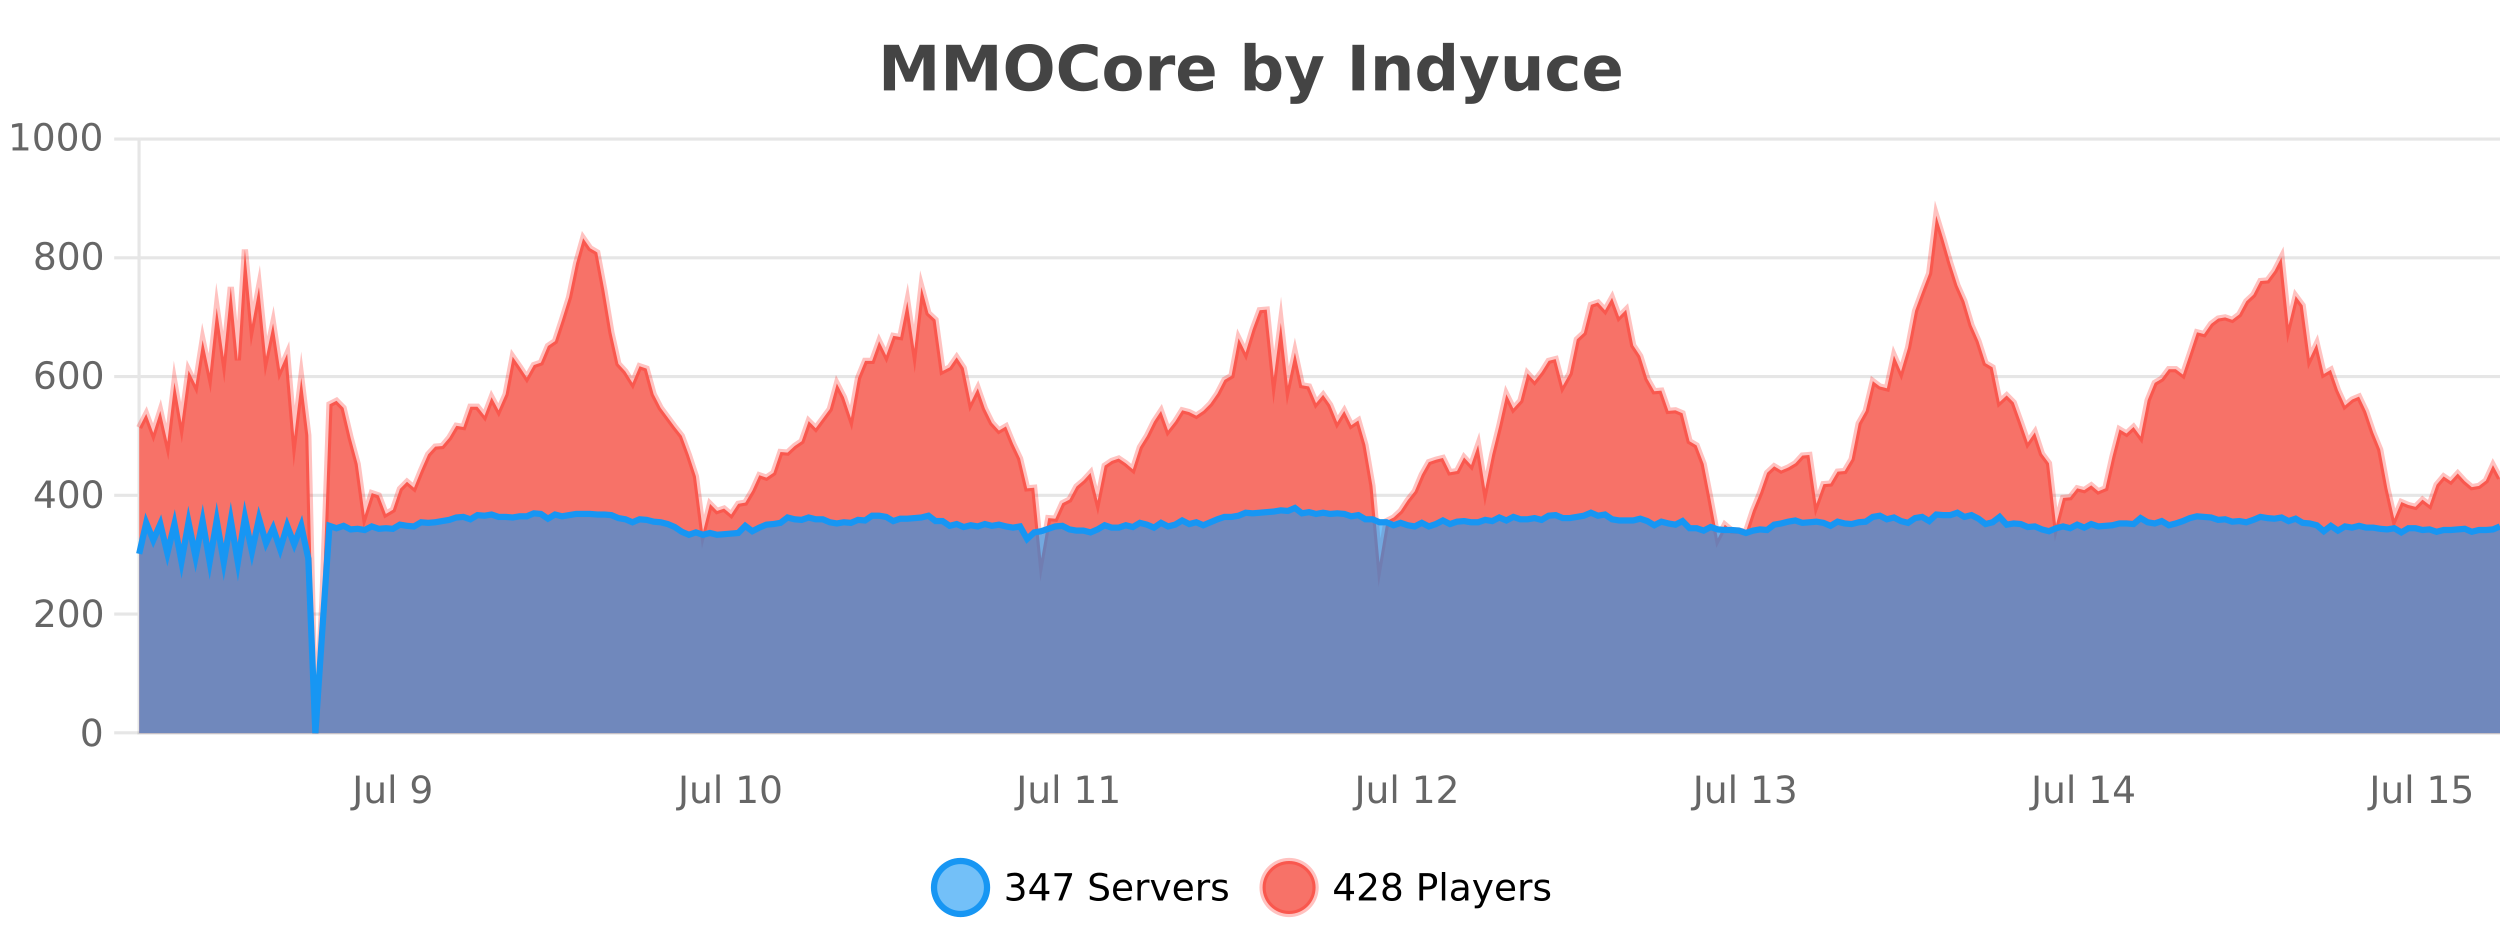 <?xml version="1.0" encoding="UTF-8"?>
<svg xmlns="http://www.w3.org/2000/svg" xmlns:xlink="http://www.w3.org/1999/xlink" width="800pt" height="300pt" viewBox="0 0 800 300" version="1.1">
<defs>
<clipPath id="clip1">
  <path d="M 270 263 L 345 263 L 345 300 L 270 300 Z M 270 263 "/>
</clipPath>
<clipPath id="clip2">
  <path d="M 375 263 L 450 263 L 450 300 L 375 300 Z M 375 263 "/>
</clipPath>
<clipPath id="clip3">
  <path d="M 44.539 68 L 800 68 L 800 234.602 L 44.539 234.602 Z M 44.539 68 "/>
</clipPath>
<clipPath id="clip4">
  <path d="M 43.539 43 L 800 43 L 800 235.602 L 43.539 235.602 Z M 43.539 43 "/>
</clipPath>
<clipPath id="clip5">
  <path d="M 44.539 162 L 800 162 L 800 234.602 L 44.539 234.602 Z M 44.539 162 "/>
</clipPath>
<clipPath id="clip6">
  <path d="M 43.539 134 L 800 134 L 800 235.602 L 43.539 235.602 Z M 43.539 134 "/>
</clipPath>
</defs>
<g id="surface213071">
<rect x="0" y="0" width="800" height="300" style="fill:rgb(100%,100%,100%);fill-opacity:1;stroke:none;"/>
<path style="fill:none;stroke-width:1;stroke-linecap:butt;stroke-linejoin:miter;stroke:rgb(0%,0%,0%);stroke-opacity:0.098;stroke-miterlimit:10;" d="M 45 234.5 L 800 234.5 "/>
<path style="fill:none;stroke-width:1;stroke-linecap:butt;stroke-linejoin:miter;stroke:rgb(0%,0%,0%);stroke-opacity:0.098;stroke-miterlimit:10;" d="M 36.539 234.5 L 44 234.5 "/>
<path style="fill:none;stroke-width:1;stroke-linecap:butt;stroke-linejoin:miter;stroke:rgb(0%,0%,0%);stroke-opacity:0.098;stroke-miterlimit:10;" d="M 45 196.5 L 800 196.5 "/>
<path style="fill:none;stroke-width:1;stroke-linecap:butt;stroke-linejoin:miter;stroke:rgb(0%,0%,0%);stroke-opacity:0.098;stroke-miterlimit:10;" d="M 36.539 196.5 L 44 196.5 "/>
<path style="fill:none;stroke-width:1;stroke-linecap:butt;stroke-linejoin:miter;stroke:rgb(0%,0%,0%);stroke-opacity:0.098;stroke-miterlimit:10;" d="M 45 158.5 L 800 158.5 "/>
<path style="fill:none;stroke-width:1;stroke-linecap:butt;stroke-linejoin:miter;stroke:rgb(0%,0%,0%);stroke-opacity:0.098;stroke-miterlimit:10;" d="M 36.539 158.5 L 44 158.5 "/>
<path style="fill:none;stroke-width:1;stroke-linecap:butt;stroke-linejoin:miter;stroke:rgb(0%,0%,0%);stroke-opacity:0.098;stroke-miterlimit:10;" d="M 45 120.5 L 800 120.5 "/>
<path style="fill:none;stroke-width:1;stroke-linecap:butt;stroke-linejoin:miter;stroke:rgb(0%,0%,0%);stroke-opacity:0.098;stroke-miterlimit:10;" d="M 36.539 120.5 L 44 120.5 "/>
<path style="fill:none;stroke-width:1;stroke-linecap:butt;stroke-linejoin:miter;stroke:rgb(0%,0%,0%);stroke-opacity:0.098;stroke-miterlimit:10;" d="M 45 82.5 L 800 82.5 "/>
<path style="fill:none;stroke-width:1;stroke-linecap:butt;stroke-linejoin:miter;stroke:rgb(0%,0%,0%);stroke-opacity:0.098;stroke-miterlimit:10;" d="M 36.539 82.5 L 44 82.5 "/>
<path style="fill:none;stroke-width:1;stroke-linecap:butt;stroke-linejoin:miter;stroke:rgb(0%,0%,0%);stroke-opacity:0.098;stroke-miterlimit:10;" d="M 45 44.5 L 800 44.5 "/>
<path style="fill:none;stroke-width:1;stroke-linecap:butt;stroke-linejoin:miter;stroke:rgb(0%,0%,0%);stroke-opacity:0.098;stroke-miterlimit:10;" d="M 36.539 44.5 L 44 44.5 "/>
<path style=" stroke:none;fill-rule:nonzero;fill:rgb(9.02%,58.824%,95.294%);fill-opacity:0.6;" d="M 315.852 284 C 315.852 288.688 312.055 292.484 307.367 292.484 C 302.684 292.484 298.883 288.688 298.883 284 C 298.883 279.312 302.684 275.516 307.367 275.516 C 312.055 275.516 315.852 279.312 315.852 284 Z M 315.852 284 "/>
<g clip-path="url(#clip1)" clip-rule="nonzero">
<path style="fill:none;stroke-width:2;stroke-linecap:butt;stroke-linejoin:miter;stroke:rgb(9.02%,58.824%,95.294%);stroke-opacity:1;stroke-miterlimit:10;" d="M 315.852 284 C 315.852 288.688 312.055 292.484 307.367 292.484 C 302.684 292.484 298.883 288.688 298.883 284 C 298.883 279.312 302.684 275.516 307.367 275.516 C 312.055 275.516 315.852 279.312 315.852 284 Z M 315.852 284 "/>
</g>
<path style=" stroke:none;fill-rule:nonzero;fill:rgb(0%,0%,0%);fill-opacity:1;" d="M 326.055 283.438 C 326.617 283.562 327.055 283.82 327.367 284.203 C 327.688 284.578 327.852 285.047 327.852 285.609 C 327.852 286.477 327.555 287.148 326.961 287.625 C 326.367 288.094 325.523 288.328 324.43 288.328 C 324.062 288.328 323.684 288.289 323.289 288.219 C 322.902 288.148 322.508 288.039 322.102 287.891 L 322.102 286.75 C 322.422 286.938 322.777 287.086 323.164 287.188 C 323.559 287.281 323.969 287.328 324.398 287.328 C 325.137 287.328 325.699 287.184 326.086 286.891 C 326.48 286.602 326.68 286.172 326.68 285.609 C 326.68 285.102 326.496 284.699 326.133 284.406 C 325.766 284.117 325.266 283.969 324.633 283.969 L 323.602 283.969 L 323.602 283 L 324.68 283 C 325.25 283 325.695 282.887 326.008 282.656 C 326.32 282.418 326.477 282.078 326.477 281.641 C 326.477 281.195 326.312 280.852 325.992 280.609 C 325.68 280.371 325.227 280.25 324.633 280.25 C 324.297 280.25 323.945 280.289 323.57 280.359 C 323.203 280.422 322.797 280.527 322.352 280.672 L 322.352 279.625 C 322.809 279.5 323.23 279.406 323.617 279.344 C 324.012 279.281 324.383 279.25 324.727 279.25 C 325.633 279.25 326.344 279.453 326.867 279.859 C 327.387 280.266 327.648 280.82 327.648 281.516 C 327.648 282.008 327.508 282.418 327.227 282.75 C 326.953 283.086 326.562 283.312 326.055 283.438 Z M 333.348 280.438 L 330.363 285.109 L 333.348 285.109 Z M 333.035 279.406 L 334.535 279.406 L 334.535 285.109 L 335.785 285.109 L 335.785 286.094 L 334.535 286.094 L 334.535 288.156 L 333.348 288.156 L 333.348 286.094 L 329.41 286.094 L 329.41 284.953 Z M 337.438 279.406 L 343.062 279.406 L 343.062 279.906 L 339.891 288.156 L 338.656 288.156 L 341.641 280.406 L 337.438 280.406 Z M 354.32 279.688 L 354.32 280.844 C 353.871 280.637 353.445 280.48 353.039 280.375 C 352.641 280.262 352.262 280.203 351.898 280.203 C 351.25 280.203 350.75 280.328 350.398 280.578 C 350.055 280.828 349.883 281.188 349.883 281.656 C 349.883 282.043 349.996 282.336 350.227 282.531 C 350.453 282.73 350.898 282.887 351.555 283 L 352.258 283.156 C 353.141 283.324 353.793 283.621 354.211 284.047 C 354.637 284.465 354.852 285.027 354.852 285.734 C 354.852 286.59 354.562 287.234 353.992 287.672 C 353.43 288.109 352.594 288.328 351.492 288.328 C 351.086 288.328 350.648 288.281 350.18 288.188 C 349.711 288.094 349.227 287.953 348.727 287.766 L 348.727 286.547 C 349.203 286.82 349.672 287.023 350.133 287.156 C 350.602 287.293 351.055 287.359 351.492 287.359 C 352.168 287.359 352.688 287.23 353.055 286.969 C 353.43 286.699 353.617 286.32 353.617 285.828 C 353.617 285.402 353.48 285.07 353.211 284.828 C 352.949 284.578 352.516 284.398 351.914 284.281 L 351.195 284.141 C 350.309 283.965 349.668 283.688 349.273 283.312 C 348.887 282.938 348.695 282.418 348.695 281.75 C 348.695 280.969 348.965 280.359 349.508 279.922 C 350.047 279.477 350.797 279.25 351.758 279.25 C 352.172 279.25 352.59 279.289 353.008 279.359 C 353.434 279.434 353.871 279.543 354.32 279.688 Z M 362.266 284.609 L 362.266 285.125 L 357.297 285.125 C 357.348 285.875 357.57 286.445 357.969 286.828 C 358.375 287.215 358.93 287.406 359.641 287.406 C 360.055 287.406 360.457 287.359 360.844 287.266 C 361.238 287.164 361.629 287.008 362.016 286.797 L 362.016 287.828 C 361.617 287.984 361.219 288.105 360.812 288.188 C 360.406 288.281 359.992 288.328 359.578 288.328 C 358.535 288.328 357.707 288.027 357.094 287.422 C 356.477 286.809 356.172 285.98 356.172 284.938 C 356.172 283.867 356.461 283.016 357.047 282.391 C 357.629 281.758 358.41 281.438 359.391 281.438 C 360.273 281.438 360.973 281.727 361.484 282.297 C 362.004 282.859 362.266 283.633 362.266 284.609 Z M 361.188 284.281 C 361.176 283.699 361.008 283.23 360.688 282.875 C 360.363 282.523 359.938 282.344 359.406 282.344 C 358.801 282.344 358.316 282.516 357.953 282.859 C 357.598 283.203 357.395 283.684 357.344 284.297 Z M 367.836 282.594 C 367.711 282.531 367.574 282.484 367.43 282.453 C 367.293 282.414 367.137 282.391 366.961 282.391 C 366.355 282.391 365.887 282.59 365.555 282.984 C 365.23 283.383 365.07 283.953 365.07 284.703 L 365.07 288.156 L 363.992 288.156 L 363.992 281.594 L 365.07 281.594 L 365.07 282.609 C 365.297 282.215 365.594 281.922 365.961 281.734 C 366.324 281.539 366.766 281.438 367.289 281.438 C 367.359 281.438 367.438 281.445 367.523 281.453 C 367.617 281.465 367.715 281.48 367.82 281.5 Z M 368.195 281.594 L 369.336 281.594 L 371.383 287.094 L 373.445 281.594 L 374.586 281.594 L 372.117 288.156 L 370.648 288.156 Z M 381.688 284.609 L 381.688 285.125 L 376.719 285.125 C 376.77 285.875 376.992 286.445 377.391 286.828 C 377.797 287.215 378.352 287.406 379.062 287.406 C 379.477 287.406 379.879 287.359 380.266 287.266 C 380.66 287.164 381.051 287.008 381.438 286.797 L 381.438 287.828 C 381.039 287.984 380.641 288.105 380.234 288.188 C 379.828 288.281 379.414 288.328 379 288.328 C 377.957 288.328 377.129 288.027 376.516 287.422 C 375.898 286.809 375.594 285.98 375.594 284.938 C 375.594 283.867 375.883 283.016 376.469 282.391 C 377.051 281.758 377.832 281.438 378.812 281.438 C 379.695 281.438 380.395 281.727 380.906 282.297 C 381.426 282.859 381.688 283.633 381.688 284.609 Z M 380.609 284.281 C 380.598 283.699 380.43 283.23 380.109 282.875 C 379.785 282.523 379.359 282.344 378.828 282.344 C 378.223 282.344 377.738 282.516 377.375 282.859 C 377.02 283.203 376.816 283.684 376.766 284.297 Z M 387.258 282.594 C 387.133 282.531 386.996 282.484 386.852 282.453 C 386.715 282.414 386.559 282.391 386.383 282.391 C 385.777 282.391 385.309 282.59 384.977 282.984 C 384.652 283.383 384.492 283.953 384.492 284.703 L 384.492 288.156 L 383.414 288.156 L 383.414 281.594 L 384.492 281.594 L 384.492 282.609 C 384.719 282.215 385.016 281.922 385.383 281.734 C 385.746 281.539 386.188 281.438 386.711 281.438 C 386.781 281.438 386.859 281.445 386.945 281.453 C 387.039 281.465 387.137 281.48 387.242 281.5 Z M 392.562 281.781 L 392.562 282.812 C 392.258 282.656 391.941 282.543 391.609 282.469 C 391.285 282.387 390.945 282.344 390.594 282.344 C 390.062 282.344 389.66 282.43 389.391 282.594 C 389.117 282.75 388.984 282.996 388.984 283.328 C 388.984 283.578 389.078 283.777 389.266 283.922 C 389.461 284.059 389.852 284.188 390.438 284.312 L 390.797 284.406 C 391.566 284.562 392.113 284.793 392.438 285.094 C 392.758 285.398 392.922 285.812 392.922 286.344 C 392.922 286.961 392.676 287.445 392.188 287.797 C 391.707 288.152 391.047 288.328 390.203 288.328 C 389.848 288.328 389.477 288.289 389.094 288.219 C 388.719 288.156 388.32 288.059 387.906 287.922 L 387.906 286.797 C 388.301 287.008 388.691 287.164 389.078 287.266 C 389.461 287.371 389.848 287.422 390.234 287.422 C 390.734 287.422 391.117 287.34 391.391 287.172 C 391.672 286.996 391.812 286.746 391.812 286.422 C 391.812 286.133 391.711 285.906 391.516 285.75 C 391.316 285.594 390.883 285.445 390.219 285.297 L 389.844 285.219 C 389.176 285.074 388.691 284.855 388.391 284.562 C 388.098 284.273 387.953 283.875 387.953 283.375 C 387.953 282.75 388.172 282.273 388.609 281.938 C 389.047 281.605 389.664 281.438 390.469 281.438 C 390.863 281.438 391.238 281.469 391.594 281.531 C 391.945 281.586 392.27 281.668 392.562 281.781 Z M 317.367 277.016 "/>
<path style=" stroke:none;fill-rule:nonzero;fill:rgb(96.863%,44.706%,40.784%);fill-opacity:1;" d="M 420.988 284 C 420.988 288.688 417.191 292.484 412.504 292.484 C 407.82 292.484 404.02 288.688 404.02 284 C 404.02 279.312 407.82 275.516 412.504 275.516 C 417.191 275.516 420.988 279.312 420.988 284 Z M 420.988 284 "/>
<g clip-path="url(#clip2)" clip-rule="nonzero">
<path style="fill:none;stroke-width:2;stroke-linecap:butt;stroke-linejoin:miter;stroke:rgb(100%,4.706%,0%);stroke-opacity:0.247;stroke-miterlimit:10;" d="M 420.988 284 C 420.988 288.688 417.191 292.484 412.504 292.484 C 407.82 292.484 404.02 288.688 404.02 284 C 404.02 279.312 407.82 275.516 412.504 275.516 C 417.191 275.516 420.988 279.312 420.988 284 Z M 420.988 284 "/>
</g>
<path style=" stroke:none;fill-rule:nonzero;fill:rgb(0%,0%,0%);fill-opacity:1;" d="M 430.852 280.438 L 427.867 285.109 L 430.852 285.109 Z M 430.539 279.406 L 432.039 279.406 L 432.039 285.109 L 433.289 285.109 L 433.289 286.094 L 432.039 286.094 L 432.039 288.156 L 430.852 288.156 L 430.852 286.094 L 426.914 286.094 L 426.914 284.953 Z M 436.25 287.156 L 440.391 287.156 L 440.391 288.156 L 434.828 288.156 L 434.828 287.156 C 435.273 286.699 435.883 286.078 436.656 285.297 C 437.438 284.508 437.926 283.996 438.125 283.766 C 438.508 283.352 438.773 282.996 438.922 282.703 C 439.078 282.402 439.156 282.109 439.156 281.828 C 439.156 281.359 438.988 280.98 438.656 280.688 C 438.332 280.398 437.91 280.25 437.391 280.25 C 437.016 280.25 436.617 280.312 436.203 280.438 C 435.797 280.562 435.359 280.762 434.891 281.031 L 434.891 279.828 C 435.367 279.641 435.812 279.5 436.219 279.406 C 436.633 279.305 437.016 279.25 437.359 279.25 C 438.266 279.25 438.988 279.48 439.531 279.938 C 440.07 280.387 440.344 280.992 440.344 281.75 C 440.344 282.105 440.273 282.445 440.141 282.766 C 440.004 283.09 439.758 283.469 439.406 283.906 C 439.301 284.023 438.988 284.352 438.469 284.891 C 437.945 285.434 437.207 286.188 436.25 287.156 Z M 445.398 284 C 444.836 284 444.391 284.152 444.07 284.453 C 443.746 284.758 443.586 285.168 443.586 285.688 C 443.586 286.219 443.746 286.637 444.07 286.938 C 444.391 287.242 444.836 287.391 445.398 287.391 C 445.961 287.391 446.402 287.242 446.727 286.938 C 447.047 286.637 447.211 286.219 447.211 285.688 C 447.211 285.168 447.047 284.758 446.727 284.453 C 446.414 284.152 445.969 284 445.398 284 Z M 444.211 283.5 C 443.711 283.375 443.312 283.141 443.023 282.797 C 442.742 282.445 442.602 282.016 442.602 281.516 C 442.602 280.82 442.852 280.266 443.352 279.859 C 443.852 279.453 444.531 279.25 445.398 279.25 C 446.273 279.25 446.953 279.453 447.445 279.859 C 447.945 280.266 448.195 280.82 448.195 281.516 C 448.195 282.016 448.055 282.445 447.773 282.797 C 447.492 283.141 447.094 283.375 446.586 283.5 C 447.156 283.637 447.602 283.898 447.914 284.281 C 448.234 284.668 448.398 285.137 448.398 285.688 C 448.398 286.543 448.137 287.199 447.617 287.656 C 447.105 288.105 446.367 288.328 445.398 288.328 C 444.438 288.328 443.699 288.105 443.18 287.656 C 442.656 287.199 442.398 286.543 442.398 285.688 C 442.398 285.137 442.559 284.668 442.883 284.281 C 443.203 283.898 443.648 283.637 444.211 283.5 Z M 443.789 281.625 C 443.789 282.086 443.93 282.438 444.211 282.688 C 444.492 282.938 444.887 283.062 445.398 283.062 C 445.906 283.062 446.305 282.938 446.586 282.688 C 446.875 282.438 447.023 282.086 447.023 281.625 C 447.023 281.18 446.875 280.828 446.586 280.578 C 446.305 280.32 445.906 280.188 445.398 280.188 C 444.887 280.188 444.492 280.32 444.211 280.578 C 443.93 280.828 443.789 281.18 443.789 281.625 Z M 455.398 280.375 L 455.398 283.672 L 456.883 283.672 C 457.434 283.672 457.859 283.531 458.164 283.25 C 458.465 282.961 458.617 282.547 458.617 282.016 C 458.617 281.496 458.465 281.094 458.164 280.812 C 457.859 280.523 457.434 280.375 456.883 280.375 Z M 454.211 279.406 L 456.883 279.406 C 457.871 279.406 458.617 279.633 459.117 280.078 C 459.617 280.516 459.867 281.164 459.867 282.016 C 459.867 282.883 459.617 283.539 459.117 283.984 C 458.617 284.422 457.871 284.641 456.883 284.641 L 455.398 284.641 L 455.398 288.156 L 454.211 288.156 Z M 461.398 279.031 L 462.477 279.031 L 462.477 288.156 L 461.398 288.156 Z M 467.719 284.859 C 466.852 284.859 466.25 284.961 465.906 285.156 C 465.57 285.355 465.406 285.695 465.406 286.172 C 465.406 286.559 465.531 286.867 465.781 287.094 C 466.039 287.312 466.383 287.422 466.812 287.422 C 467.414 287.422 467.895 287.215 468.25 286.797 C 468.613 286.371 468.797 285.805 468.797 285.094 L 468.797 284.859 Z M 469.875 284.406 L 469.875 288.156 L 468.797 288.156 L 468.797 287.156 C 468.547 287.555 468.238 287.852 467.875 288.047 C 467.508 288.234 467.062 288.328 466.531 288.328 C 465.852 288.328 465.316 288.141 464.922 287.766 C 464.523 287.383 464.328 286.875 464.328 286.25 C 464.328 285.512 464.57 284.953 465.062 284.578 C 465.562 284.203 466.301 284.016 467.281 284.016 L 468.797 284.016 L 468.797 283.906 C 468.797 283.406 468.629 283.023 468.297 282.75 C 467.973 282.48 467.52 282.344 466.938 282.344 C 466.562 282.344 466.191 282.391 465.828 282.484 C 465.473 282.578 465.133 282.715 464.812 282.891 L 464.812 281.891 C 465.207 281.734 465.586 281.621 465.953 281.547 C 466.328 281.477 466.691 281.438 467.047 281.438 C 467.992 281.438 468.703 281.684 469.172 282.172 C 469.641 282.664 469.875 283.406 469.875 284.406 Z M 474.82 288.766 C 474.516 289.547 474.219 290.055 473.93 290.297 C 473.637 290.535 473.25 290.656 472.773 290.656 L 471.914 290.656 L 471.914 289.75 L 472.539 289.75 C 472.84 289.75 473.07 289.676 473.227 289.531 C 473.391 289.395 473.574 289.066 473.773 288.547 L 473.977 288.047 L 471.32 281.594 L 472.461 281.594 L 474.508 286.719 L 476.57 281.594 L 477.711 281.594 Z M 484.812 284.609 L 484.812 285.125 L 479.844 285.125 C 479.895 285.875 480.117 286.445 480.516 286.828 C 480.922 287.215 481.477 287.406 482.188 287.406 C 482.602 287.406 483.004 287.359 483.391 287.266 C 483.785 287.164 484.176 287.008 484.562 286.797 L 484.562 287.828 C 484.164 287.984 483.766 288.105 483.359 288.188 C 482.953 288.281 482.539 288.328 482.125 288.328 C 481.082 288.328 480.254 288.027 479.641 287.422 C 479.023 286.809 478.719 285.98 478.719 284.938 C 478.719 283.867 479.008 283.016 479.594 282.391 C 480.176 281.758 480.957 281.438 481.938 281.438 C 482.82 281.438 483.52 281.727 484.031 282.297 C 484.551 282.859 484.812 283.633 484.812 284.609 Z M 483.734 284.281 C 483.723 283.699 483.555 283.23 483.234 282.875 C 482.91 282.523 482.484 282.344 481.953 282.344 C 481.348 282.344 480.863 282.516 480.5 282.859 C 480.145 283.203 479.941 283.684 479.891 284.297 Z M 490.383 282.594 C 490.258 282.531 490.121 282.484 489.977 282.453 C 489.84 282.414 489.684 282.391 489.508 282.391 C 488.902 282.391 488.434 282.59 488.102 282.984 C 487.777 283.383 487.617 283.953 487.617 284.703 L 487.617 288.156 L 486.539 288.156 L 486.539 281.594 L 487.617 281.594 L 487.617 282.609 C 487.844 282.215 488.141 281.922 488.508 281.734 C 488.871 281.539 489.312 281.438 489.836 281.438 C 489.906 281.438 489.984 281.445 490.07 281.453 C 490.164 281.465 490.262 281.48 490.367 281.5 Z M 495.691 281.781 L 495.691 282.812 C 495.387 282.656 495.07 282.543 494.738 282.469 C 494.414 282.387 494.074 282.344 493.723 282.344 C 493.191 282.344 492.789 282.43 492.52 282.594 C 492.246 282.75 492.113 282.996 492.113 283.328 C 492.113 283.578 492.207 283.777 492.395 283.922 C 492.59 284.059 492.98 284.188 493.566 284.312 L 493.926 284.406 C 494.695 284.562 495.242 284.793 495.566 285.094 C 495.887 285.398 496.051 285.812 496.051 286.344 C 496.051 286.961 495.805 287.445 495.316 287.797 C 494.836 288.152 494.176 288.328 493.332 288.328 C 492.977 288.328 492.605 288.289 492.223 288.219 C 491.848 288.156 491.449 288.059 491.035 287.922 L 491.035 286.797 C 491.43 287.008 491.82 287.164 492.207 287.266 C 492.59 287.371 492.977 287.422 493.363 287.422 C 493.863 287.422 494.246 287.34 494.52 287.172 C 494.801 286.996 494.941 286.746 494.941 286.422 C 494.941 286.133 494.84 285.906 494.645 285.75 C 494.445 285.594 494.012 285.445 493.348 285.297 L 492.973 285.219 C 492.305 285.074 491.82 284.855 491.52 284.562 C 491.227 284.273 491.082 283.875 491.082 283.375 C 491.082 282.75 491.301 282.273 491.738 281.938 C 492.176 281.605 492.793 281.438 493.598 281.438 C 493.992 281.438 494.367 281.469 494.723 281.531 C 495.074 281.586 495.398 281.668 495.691 281.781 Z M 422.504 277.016 "/>
<path style=" stroke:none;fill-rule:nonzero;fill:rgb(26.667%,26.667%,26.667%);fill-opacity:1;" d="M 282.844 14.344 L 287.625 14.344 L 290.938 22.141 L 294.281 14.344 L 299.062 14.344 L 299.062 28.922 L 295.5 28.922 L 295.5 18.25 L 292.141 26.125 L 289.766 26.125 L 286.406 18.25 L 286.406 28.922 L 282.844 28.922 Z M 302.746 14.344 L 307.527 14.344 L 310.84 22.141 L 314.184 14.344 L 318.965 14.344 L 318.965 28.922 L 315.402 28.922 L 315.402 18.25 L 312.043 26.125 L 309.668 26.125 L 306.309 18.25 L 306.309 28.922 L 302.746 28.922 Z M 329.305 16.797 C 328.156 16.797 327.266 17.227 326.633 18.078 C 326.008 18.922 325.695 20.109 325.695 21.641 C 325.695 23.172 326.008 24.367 326.633 25.219 C 327.266 26.062 328.156 26.484 329.305 26.484 C 330.449 26.484 331.34 26.062 331.977 25.219 C 332.609 24.367 332.93 23.172 332.93 21.641 C 332.93 20.109 332.609 18.922 331.977 18.078 C 331.34 17.227 330.449 16.797 329.305 16.797 Z M 329.305 14.078 C 331.648 14.078 333.48 14.75 334.805 16.094 C 336.137 17.43 336.805 19.277 336.805 21.641 C 336.805 24.008 336.137 25.859 334.805 27.203 C 333.48 28.539 331.648 29.203 329.305 29.203 C 326.961 29.203 325.121 28.539 323.789 27.203 C 322.465 25.859 321.805 24.008 321.805 21.641 C 321.805 19.277 322.465 17.43 323.789 16.094 C 325.121 14.75 326.961 14.078 329.305 14.078 Z M 351.211 28.125 C 350.512 28.48 349.789 28.746 349.039 28.922 C 348.297 29.109 347.516 29.203 346.695 29.203 C 344.266 29.203 342.344 28.527 340.93 27.172 C 339.512 25.809 338.805 23.965 338.805 21.641 C 338.805 19.32 339.512 17.48 340.93 16.125 C 342.344 14.762 344.266 14.078 346.695 14.078 C 347.516 14.078 348.297 14.172 349.039 14.359 C 349.789 14.539 350.512 14.805 351.211 15.156 L 351.211 18.172 C 350.512 17.703 349.824 17.359 349.148 17.141 C 348.469 16.914 347.758 16.797 347.008 16.797 C 345.664 16.797 344.605 17.23 343.836 18.094 C 343.074 18.949 342.695 20.133 342.695 21.641 C 342.695 23.152 343.074 24.34 343.836 25.203 C 344.605 26.059 345.664 26.484 347.008 26.484 C 347.758 26.484 348.469 26.375 349.148 26.156 C 349.824 25.93 350.512 25.578 351.211 25.109 Z M 359.375 20.219 C 358.594 20.219 358 20.5 357.594 21.062 C 357.188 21.617 356.984 22.418 356.984 23.469 C 356.984 24.512 357.188 25.312 357.594 25.875 C 358 26.43 358.594 26.703 359.375 26.703 C 360.133 26.703 360.711 26.43 361.109 25.875 C 361.516 25.312 361.719 24.512 361.719 23.469 C 361.719 22.418 361.516 21.617 361.109 21.062 C 360.711 20.5 360.133 20.219 359.375 20.219 Z M 359.375 17.719 C 361.25 17.719 362.711 18.23 363.766 19.25 C 364.828 20.262 365.359 21.668 365.359 23.469 C 365.359 25.262 364.828 26.668 363.766 27.688 C 362.711 28.699 361.25 29.203 359.375 29.203 C 357.477 29.203 356 28.699 354.938 27.688 C 353.875 26.668 353.344 25.262 353.344 23.469 C 353.344 21.668 353.875 20.262 354.938 19.25 C 356 18.23 357.477 17.719 359.375 17.719 Z M 376.039 20.969 C 375.727 20.824 375.418 20.719 375.117 20.656 C 374.812 20.586 374.512 20.547 374.211 20.547 C 373.305 20.547 372.605 20.836 372.117 21.406 C 371.637 21.98 371.398 22.805 371.398 23.875 L 371.398 28.922 L 367.914 28.922 L 367.914 17.984 L 371.398 17.984 L 371.398 19.781 C 371.844 19.062 372.359 18.543 372.945 18.219 C 373.527 17.887 374.227 17.719 375.039 17.719 C 375.164 17.719 375.293 17.727 375.43 17.734 C 375.562 17.746 375.762 17.766 376.023 17.797 Z M 388.68 23.422 L 388.68 24.422 L 380.508 24.422 C 380.59 25.246 380.887 25.859 381.398 26.266 C 381.906 26.672 382.617 26.875 383.523 26.875 C 384.262 26.875 385.016 26.766 385.789 26.547 C 386.559 26.328 387.352 26 388.164 25.562 L 388.164 28.25 C 387.34 28.562 386.512 28.797 385.68 28.953 C 384.855 29.117 384.031 29.203 383.211 29.203 C 381.23 29.203 379.688 28.703 378.586 27.703 C 377.492 26.695 376.945 25.281 376.945 23.469 C 376.945 21.68 377.48 20.273 378.555 19.25 C 379.637 18.23 381.121 17.719 383.008 17.719 C 384.727 17.719 386.102 18.242 387.133 19.281 C 388.164 20.312 388.68 21.695 388.68 23.422 Z M 385.086 22.266 C 385.086 21.602 384.891 21.062 384.508 20.656 C 384.121 20.25 383.617 20.047 382.992 20.047 C 382.312 20.047 381.762 20.242 381.336 20.625 C 380.918 21 380.656 21.547 380.555 22.266 Z M 404.117 26.672 C 404.867 26.672 405.438 26.402 405.836 25.859 C 406.23 25.309 406.43 24.512 406.43 23.469 C 406.43 22.43 406.23 21.637 405.836 21.094 C 405.438 20.543 404.867 20.266 404.117 20.266 C 403.367 20.266 402.789 20.543 402.383 21.094 C 401.984 21.637 401.789 22.43 401.789 23.469 C 401.789 24.5 401.984 25.293 402.383 25.844 C 402.789 26.398 403.367 26.672 404.117 26.672 Z M 401.789 19.578 C 402.277 18.945 402.812 18.477 403.398 18.172 C 403.98 17.871 404.652 17.719 405.414 17.719 C 406.766 17.719 407.875 18.258 408.742 19.328 C 409.605 20.402 410.039 21.781 410.039 23.469 C 410.039 25.148 409.605 26.523 408.742 27.594 C 407.875 28.668 406.766 29.203 405.414 29.203 C 404.652 29.203 403.98 29.051 403.398 28.75 C 402.812 28.449 402.277 27.98 401.789 27.344 L 401.789 28.922 L 398.305 28.922 L 398.305 13.719 L 401.789 13.719 Z M 411.18 17.984 L 414.664 17.984 L 417.617 25.406 L 420.117 17.984 L 423.602 17.984 L 419.008 29.953 C 418.547 31.172 418.008 32.02 417.383 32.5 C 416.766 32.988 415.961 33.234 414.961 33.234 L 412.93 33.234 L 412.93 30.938 L 414.023 30.938 C 414.617 30.938 415.047 30.844 415.32 30.656 C 415.59 30.469 415.797 30.129 415.945 29.641 L 416.055 29.344 Z M 432.773 14.344 L 436.523 14.344 L 436.523 28.922 L 432.773 28.922 Z M 451.047 22.266 L 451.047 28.922 L 447.531 28.922 L 447.531 23.828 C 447.531 22.883 447.508 22.23 447.469 21.875 C 447.426 21.512 447.352 21.246 447.25 21.078 C 447.113 20.852 446.926 20.672 446.688 20.547 C 446.457 20.422 446.191 20.359 445.891 20.359 C 445.16 20.359 444.586 20.641 444.172 21.203 C 443.754 21.766 443.547 22.547 443.547 23.547 L 443.547 28.922 L 440.062 28.922 L 440.062 17.984 L 443.547 17.984 L 443.547 19.578 C 444.078 18.945 444.641 18.477 445.234 18.172 C 445.828 17.871 446.477 17.719 447.188 17.719 C 448.457 17.719 449.414 18.109 450.062 18.891 C 450.719 19.664 451.047 20.789 451.047 22.266 Z M 461.734 19.578 L 461.734 13.719 L 465.25 13.719 L 465.25 28.922 L 461.734 28.922 L 461.734 27.344 C 461.254 27.992 460.723 28.465 460.141 28.766 C 459.555 29.055 458.883 29.203 458.125 29.203 C 456.781 29.203 455.676 28.668 454.812 27.594 C 453.945 26.523 453.516 25.148 453.516 23.469 C 453.516 21.781 453.945 20.402 454.812 19.328 C 455.676 18.258 456.781 17.719 458.125 17.719 C 458.883 17.719 459.555 17.871 460.141 18.172 C 460.723 18.477 461.254 18.945 461.734 19.578 Z M 459.422 26.672 C 460.172 26.672 460.742 26.402 461.141 25.859 C 461.535 25.309 461.734 24.512 461.734 23.469 C 461.734 22.43 461.535 21.637 461.141 21.094 C 460.742 20.543 460.172 20.266 459.422 20.266 C 458.68 20.266 458.113 20.543 457.719 21.094 C 457.32 21.637 457.125 22.43 457.125 23.469 C 457.125 24.512 457.32 25.309 457.719 25.859 C 458.113 26.402 458.68 26.672 459.422 26.672 Z M 467.18 17.984 L 470.664 17.984 L 473.617 25.406 L 476.117 17.984 L 479.602 17.984 L 475.008 29.953 C 474.547 31.172 474.008 32.02 473.383 32.5 C 472.766 32.988 471.961 33.234 470.961 33.234 L 468.93 33.234 L 468.93 30.938 L 470.023 30.938 C 470.617 30.938 471.047 30.844 471.32 30.656 C 471.59 30.469 471.797 30.129 471.945 29.641 L 472.055 29.344 Z M 481.527 24.656 L 481.527 17.984 L 485.043 17.984 L 485.043 19.078 C 485.043 19.672 485.035 20.418 485.027 21.312 C 485.027 22.211 485.027 22.805 485.027 23.094 C 485.027 23.98 485.047 24.617 485.09 25 C 485.141 25.387 485.219 25.668 485.324 25.844 C 485.469 26.074 485.656 26.25 485.887 26.375 C 486.113 26.5 486.379 26.562 486.684 26.562 C 487.41 26.562 487.984 26.281 488.402 25.719 C 488.816 25.156 489.027 24.383 489.027 23.391 L 489.027 17.984 L 492.527 17.984 L 492.527 28.922 L 489.027 28.922 L 489.027 27.344 C 488.496 27.98 487.934 28.449 487.34 28.75 C 486.754 29.051 486.109 29.203 485.402 29.203 C 484.141 29.203 483.176 28.82 482.512 28.047 C 481.855 27.266 481.527 26.137 481.527 24.656 Z M 504.719 18.328 L 504.719 21.172 C 504.25 20.852 503.773 20.609 503.297 20.453 C 502.816 20.297 502.316 20.219 501.797 20.219 C 500.828 20.219 500.066 20.508 499.516 21.078 C 498.973 21.641 498.703 22.438 498.703 23.469 C 498.703 24.492 498.973 25.289 499.516 25.859 C 500.066 26.422 500.828 26.703 501.797 26.703 C 502.348 26.703 502.867 26.625 503.359 26.469 C 503.848 26.305 504.301 26.059 504.719 25.734 L 504.719 28.594 C 504.176 28.805 503.625 28.953 503.062 29.047 C 502.5 29.148 501.93 29.203 501.359 29.203 C 499.391 29.203 497.848 28.699 496.734 27.688 C 495.617 26.68 495.062 25.273 495.062 23.469 C 495.062 21.656 495.617 20.246 496.734 19.234 C 497.848 18.227 499.391 17.719 501.359 17.719 C 501.93 17.719 502.492 17.773 503.047 17.875 C 503.609 17.969 504.164 18.121 504.719 18.328 Z M 518.652 23.422 L 518.652 24.422 L 510.48 24.422 C 510.562 25.246 510.859 25.859 511.371 26.266 C 511.879 26.672 512.59 26.875 513.496 26.875 C 514.234 26.875 514.988 26.766 515.762 26.547 C 516.531 26.328 517.324 26 518.137 25.562 L 518.137 28.25 C 517.312 28.562 516.484 28.797 515.652 28.953 C 514.828 29.117 514.004 29.203 513.184 29.203 C 511.203 29.203 509.66 28.703 508.559 27.703 C 507.465 26.695 506.918 25.281 506.918 23.469 C 506.918 21.68 507.453 20.273 508.527 19.25 C 509.609 18.23 511.094 17.719 512.98 17.719 C 514.699 17.719 516.074 18.242 517.105 19.281 C 518.137 20.312 518.652 21.695 518.652 23.422 Z M 515.059 22.266 C 515.059 21.602 514.863 21.062 514.48 20.656 C 514.094 20.25 513.59 20.047 512.965 20.047 C 512.285 20.047 511.734 20.242 511.309 20.625 C 510.891 21 510.629 21.547 510.527 22.266 Z M 281 10.359 "/>
<path style="fill:none;stroke-width:1;stroke-linecap:butt;stroke-linejoin:miter;stroke:rgb(0%,0%,0%);stroke-opacity:0.098;stroke-miterlimit:10;" d="M 44 234.5 L 801 234.5 "/>
<path style=" stroke:none;fill-rule:nonzero;fill:rgb(40%,40%,40%);fill-opacity:1;" d="M 113.895 248.203 L 115.082 248.203 L 115.082 256.344 C 115.082 257.395 114.879 258.16 114.473 258.641 C 114.074 259.117 113.434 259.359 112.551 259.359 L 112.098 259.359 L 112.098 258.359 L 112.473 258.359 C 112.992 258.359 113.355 258.211 113.566 257.922 C 113.785 257.629 113.895 257.102 113.895 256.344 Z M 117.277 254.359 L 117.277 250.391 L 118.355 250.391 L 118.355 254.328 C 118.355 254.945 118.473 255.406 118.715 255.719 C 118.965 256.031 119.328 256.188 119.809 256.188 C 120.391 256.188 120.848 256.008 121.184 255.641 C 121.527 255.266 121.699 254.758 121.699 254.109 L 121.699 250.391 L 122.777 250.391 L 122.777 256.953 L 121.699 256.953 L 121.699 255.938 C 121.438 256.344 121.137 256.648 120.793 256.844 C 120.449 257.031 120.047 257.125 119.59 257.125 C 118.828 257.125 118.25 256.891 117.855 256.422 C 117.469 255.953 117.277 255.266 117.277 254.359 Z M 119.996 250.234 Z M 124.992 247.828 L 126.07 247.828 L 126.07 256.953 L 124.992 256.953 Z M 132.328 256.766 L 132.328 255.688 C 132.629 255.836 132.93 255.945 133.234 256.016 C 133.535 256.09 133.836 256.125 134.141 256.125 C 134.922 256.125 135.516 255.867 135.922 255.344 C 136.336 254.812 136.57 254.012 136.625 252.938 C 136.406 253.281 136.117 253.543 135.766 253.719 C 135.422 253.898 135.035 253.984 134.609 253.984 C 133.734 253.984 133.039 253.727 132.531 253.203 C 132.02 252.672 131.766 251.945 131.766 251.016 C 131.766 250.121 132.031 249.402 132.562 248.859 C 133.094 248.32 133.801 248.047 134.688 248.047 C 135.695 248.047 136.469 248.438 137 249.219 C 137.539 249.992 137.812 251.117 137.812 252.594 C 137.812 253.969 137.484 255.07 136.828 255.891 C 136.172 256.715 135.289 257.125 134.188 257.125 C 133.883 257.125 133.582 257.094 133.281 257.031 C 132.977 256.977 132.66 256.891 132.328 256.766 Z M 134.688 253.062 C 135.219 253.062 135.641 252.883 135.953 252.516 C 136.266 252.152 136.422 251.652 136.422 251.016 C 136.422 250.391 136.266 249.898 135.953 249.531 C 135.641 249.168 135.219 248.984 134.688 248.984 C 134.156 248.984 133.734 249.168 133.422 249.531 C 133.117 249.898 132.969 250.391 132.969 251.016 C 132.969 251.652 133.117 252.152 133.422 252.516 C 133.734 252.883 134.156 253.062 134.688 253.062 Z M 112.723 245.816 "/>
<path style=" stroke:none;fill-rule:nonzero;fill:rgb(40%,40%,40%);fill-opacity:1;" d="M 218.141 248.203 L 219.328 248.203 L 219.328 256.344 C 219.328 257.395 219.125 258.16 218.719 258.641 C 218.32 259.117 217.68 259.359 216.797 259.359 L 216.344 259.359 L 216.344 258.359 L 216.719 258.359 C 217.238 258.359 217.602 258.211 217.812 257.922 C 218.031 257.629 218.141 257.102 218.141 256.344 Z M 221.523 254.359 L 221.523 250.391 L 222.602 250.391 L 222.602 254.328 C 222.602 254.945 222.719 255.406 222.961 255.719 C 223.211 256.031 223.574 256.188 224.055 256.188 C 224.637 256.188 225.094 256.008 225.43 255.641 C 225.773 255.266 225.945 254.758 225.945 254.109 L 225.945 250.391 L 227.023 250.391 L 227.023 256.953 L 225.945 256.953 L 225.945 255.938 C 225.684 256.344 225.383 256.648 225.039 256.844 C 224.695 257.031 224.293 257.125 223.836 257.125 C 223.074 257.125 222.496 256.891 222.102 256.422 C 221.715 255.953 221.523 255.266 221.523 254.359 Z M 224.242 250.234 Z M 229.238 247.828 L 230.316 247.828 L 230.316 256.953 L 229.238 256.953 Z M 236.746 255.953 L 238.684 255.953 L 238.684 249.281 L 236.574 249.703 L 236.574 248.625 L 238.668 248.203 L 239.855 248.203 L 239.855 255.953 L 241.793 255.953 L 241.793 256.953 L 236.746 256.953 Z M 246.711 248.984 C 246.105 248.984 245.648 249.289 245.336 249.891 C 245.031 250.484 244.883 251.387 244.883 252.594 C 244.883 253.793 245.031 254.695 245.336 255.297 C 245.648 255.891 246.105 256.188 246.711 256.188 C 247.324 256.188 247.781 255.891 248.086 255.297 C 248.398 254.695 248.555 253.793 248.555 252.594 C 248.555 251.387 248.398 250.484 248.086 249.891 C 247.781 249.289 247.324 248.984 246.711 248.984 Z M 246.711 248.047 C 247.688 248.047 248.438 248.438 248.961 249.219 C 249.48 249.992 249.742 251.117 249.742 252.594 C 249.742 254.062 249.48 255.188 248.961 255.969 C 248.438 256.742 247.688 257.125 246.711 257.125 C 245.73 257.125 244.98 256.742 244.461 255.969 C 243.949 255.188 243.695 254.062 243.695 252.594 C 243.695 251.117 243.949 249.992 244.461 249.219 C 244.98 248.438 245.73 248.047 246.711 248.047 Z M 216.969 245.816 "/>
<path style=" stroke:none;fill-rule:nonzero;fill:rgb(40%,40%,40%);fill-opacity:1;" d="M 326.387 248.203 L 327.574 248.203 L 327.574 256.344 C 327.574 257.395 327.371 258.16 326.965 258.641 C 326.566 259.117 325.926 259.359 325.043 259.359 L 324.59 259.359 L 324.59 258.359 L 324.965 258.359 C 325.484 258.359 325.848 258.211 326.059 257.922 C 326.277 257.629 326.387 257.102 326.387 256.344 Z M 329.77 254.359 L 329.77 250.391 L 330.848 250.391 L 330.848 254.328 C 330.848 254.945 330.965 255.406 331.207 255.719 C 331.457 256.031 331.82 256.188 332.301 256.188 C 332.883 256.188 333.34 256.008 333.676 255.641 C 334.02 255.266 334.191 254.758 334.191 254.109 L 334.191 250.391 L 335.27 250.391 L 335.27 256.953 L 334.191 256.953 L 334.191 255.938 C 333.93 256.344 333.629 256.648 333.285 256.844 C 332.941 257.031 332.539 257.125 332.082 257.125 C 331.32 257.125 330.742 256.891 330.348 256.422 C 329.961 255.953 329.77 255.266 329.77 254.359 Z M 332.488 250.234 Z M 337.484 247.828 L 338.562 247.828 L 338.562 256.953 L 337.484 256.953 Z M 344.992 255.953 L 346.93 255.953 L 346.93 249.281 L 344.82 249.703 L 344.82 248.625 L 346.914 248.203 L 348.102 248.203 L 348.102 255.953 L 350.039 255.953 L 350.039 256.953 L 344.992 256.953 Z M 352.625 255.953 L 354.562 255.953 L 354.562 249.281 L 352.453 249.703 L 352.453 248.625 L 354.547 248.203 L 355.734 248.203 L 355.734 255.953 L 357.672 255.953 L 357.672 256.953 L 352.625 256.953 Z M 325.215 245.816 "/>
<path style=" stroke:none;fill-rule:nonzero;fill:rgb(40%,40%,40%);fill-opacity:1;" d="M 434.629 248.203 L 435.816 248.203 L 435.816 256.344 C 435.816 257.395 435.613 258.16 435.207 258.641 C 434.809 259.117 434.168 259.359 433.285 259.359 L 432.832 259.359 L 432.832 258.359 L 433.207 258.359 C 433.727 258.359 434.09 258.211 434.301 257.922 C 434.52 257.629 434.629 257.102 434.629 256.344 Z M 438.012 254.359 L 438.012 250.391 L 439.09 250.391 L 439.09 254.328 C 439.09 254.945 439.207 255.406 439.449 255.719 C 439.699 256.031 440.062 256.188 440.543 256.188 C 441.125 256.188 441.582 256.008 441.918 255.641 C 442.262 255.266 442.434 254.758 442.434 254.109 L 442.434 250.391 L 443.512 250.391 L 443.512 256.953 L 442.434 256.953 L 442.434 255.938 C 442.172 256.344 441.871 256.648 441.527 256.844 C 441.184 257.031 440.781 257.125 440.324 257.125 C 439.562 257.125 438.984 256.891 438.59 256.422 C 438.203 255.953 438.012 255.266 438.012 254.359 Z M 440.73 250.234 Z M 445.727 247.828 L 446.805 247.828 L 446.805 256.953 L 445.727 256.953 Z M 453.234 255.953 L 455.172 255.953 L 455.172 249.281 L 453.062 249.703 L 453.062 248.625 L 455.156 248.203 L 456.344 248.203 L 456.344 255.953 L 458.281 255.953 L 458.281 256.953 L 453.234 256.953 Z M 461.68 255.953 L 465.82 255.953 L 465.82 256.953 L 460.258 256.953 L 460.258 255.953 C 460.703 255.496 461.312 254.875 462.086 254.094 C 462.867 253.305 463.355 252.793 463.555 252.562 C 463.938 252.148 464.203 251.793 464.352 251.5 C 464.508 251.199 464.586 250.906 464.586 250.625 C 464.586 250.156 464.418 249.777 464.086 249.484 C 463.762 249.195 463.34 249.047 462.82 249.047 C 462.445 249.047 462.047 249.109 461.633 249.234 C 461.227 249.359 460.789 249.559 460.32 249.828 L 460.32 248.625 C 460.797 248.438 461.242 248.297 461.648 248.203 C 462.062 248.102 462.445 248.047 462.789 248.047 C 463.695 248.047 464.418 248.277 464.961 248.734 C 465.5 249.184 465.773 249.789 465.773 250.547 C 465.773 250.902 465.703 251.242 465.57 251.562 C 465.434 251.887 465.188 252.266 464.836 252.703 C 464.73 252.82 464.418 253.148 463.898 253.688 C 463.375 254.23 462.637 254.984 461.68 255.953 Z M 433.457 245.816 "/>
<path style=" stroke:none;fill-rule:nonzero;fill:rgb(40%,40%,40%);fill-opacity:1;" d="M 542.875 248.203 L 544.062 248.203 L 544.062 256.344 C 544.062 257.395 543.859 258.16 543.453 258.641 C 543.055 259.117 542.414 259.359 541.531 259.359 L 541.078 259.359 L 541.078 258.359 L 541.453 258.359 C 541.973 258.359 542.336 258.211 542.547 257.922 C 542.766 257.629 542.875 257.102 542.875 256.344 Z M 546.258 254.359 L 546.258 250.391 L 547.336 250.391 L 547.336 254.328 C 547.336 254.945 547.453 255.406 547.695 255.719 C 547.945 256.031 548.309 256.188 548.789 256.188 C 549.371 256.188 549.828 256.008 550.164 255.641 C 550.508 255.266 550.68 254.758 550.68 254.109 L 550.68 250.391 L 551.758 250.391 L 551.758 256.953 L 550.68 256.953 L 550.68 255.938 C 550.418 256.344 550.117 256.648 549.773 256.844 C 549.43 257.031 549.027 257.125 548.57 257.125 C 547.809 257.125 547.23 256.891 546.836 256.422 C 546.449 255.953 546.258 255.266 546.258 254.359 Z M 548.977 250.234 Z M 553.973 247.828 L 555.051 247.828 L 555.051 256.953 L 553.973 256.953 Z M 561.48 255.953 L 563.418 255.953 L 563.418 249.281 L 561.309 249.703 L 561.309 248.625 L 563.402 248.203 L 564.59 248.203 L 564.59 255.953 L 566.527 255.953 L 566.527 256.953 L 561.48 256.953 Z M 572.508 252.234 C 573.07 252.359 573.508 252.617 573.82 253 C 574.141 253.375 574.305 253.844 574.305 254.406 C 574.305 255.273 574.008 255.945 573.414 256.422 C 572.82 256.891 571.977 257.125 570.883 257.125 C 570.516 257.125 570.137 257.086 569.742 257.016 C 569.355 256.945 568.961 256.836 568.555 256.688 L 568.555 255.547 C 568.875 255.734 569.23 255.883 569.617 255.984 C 570.012 256.078 570.422 256.125 570.852 256.125 C 571.59 256.125 572.152 255.98 572.539 255.688 C 572.934 255.398 573.133 254.969 573.133 254.406 C 573.133 253.898 572.949 253.496 572.586 253.203 C 572.219 252.914 571.719 252.766 571.086 252.766 L 570.055 252.766 L 570.055 251.797 L 571.133 251.797 C 571.703 251.797 572.148 251.684 572.461 251.453 C 572.773 251.215 572.93 250.875 572.93 250.438 C 572.93 249.992 572.766 249.648 572.445 249.406 C 572.133 249.168 571.68 249.047 571.086 249.047 C 570.75 249.047 570.398 249.086 570.023 249.156 C 569.656 249.219 569.25 249.324 568.805 249.469 L 568.805 248.422 C 569.262 248.297 569.684 248.203 570.07 248.141 C 570.465 248.078 570.836 248.047 571.18 248.047 C 572.086 248.047 572.797 248.25 573.32 248.656 C 573.84 249.062 574.102 249.617 574.102 250.312 C 574.102 250.805 573.961 251.215 573.68 251.547 C 573.406 251.883 573.016 252.109 572.508 252.234 Z M 541.703 245.816 "/>
<path style=" stroke:none;fill-rule:nonzero;fill:rgb(40%,40%,40%);fill-opacity:1;" d="M 651.121 248.203 L 652.309 248.203 L 652.309 256.344 C 652.309 257.395 652.105 258.16 651.699 258.641 C 651.301 259.117 650.66 259.359 649.777 259.359 L 649.324 259.359 L 649.324 258.359 L 649.699 258.359 C 650.219 258.359 650.582 258.211 650.793 257.922 C 651.012 257.629 651.121 257.102 651.121 256.344 Z M 654.504 254.359 L 654.504 250.391 L 655.582 250.391 L 655.582 254.328 C 655.582 254.945 655.699 255.406 655.941 255.719 C 656.191 256.031 656.555 256.188 657.035 256.188 C 657.617 256.188 658.074 256.008 658.41 255.641 C 658.754 255.266 658.926 254.758 658.926 254.109 L 658.926 250.391 L 660.004 250.391 L 660.004 256.953 L 658.926 256.953 L 658.926 255.938 C 658.664 256.344 658.363 256.648 658.02 256.844 C 657.676 257.031 657.273 257.125 656.816 257.125 C 656.055 257.125 655.477 256.891 655.082 256.422 C 654.695 255.953 654.504 255.266 654.504 254.359 Z M 657.223 250.234 Z M 662.219 247.828 L 663.297 247.828 L 663.297 256.953 L 662.219 256.953 Z M 669.727 255.953 L 671.664 255.953 L 671.664 249.281 L 669.555 249.703 L 669.555 248.625 L 671.648 248.203 L 672.836 248.203 L 672.836 255.953 L 674.773 255.953 L 674.773 256.953 L 669.727 256.953 Z M 680.406 249.234 L 677.422 253.906 L 680.406 253.906 Z M 680.094 248.203 L 681.594 248.203 L 681.594 253.906 L 682.844 253.906 L 682.844 254.891 L 681.594 254.891 L 681.594 256.953 L 680.406 256.953 L 680.406 254.891 L 676.469 254.891 L 676.469 253.75 Z M 649.949 245.816 "/>
<path style=" stroke:none;fill-rule:nonzero;fill:rgb(40%,40%,40%);fill-opacity:1;" d="M 759.367 248.203 L 760.555 248.203 L 760.555 256.344 C 760.555 257.395 760.352 258.16 759.945 258.641 C 759.547 259.117 758.906 259.359 758.023 259.359 L 757.57 259.359 L 757.57 258.359 L 757.945 258.359 C 758.465 258.359 758.828 258.211 759.039 257.922 C 759.258 257.629 759.367 257.102 759.367 256.344 Z M 762.75 254.359 L 762.75 250.391 L 763.828 250.391 L 763.828 254.328 C 763.828 254.945 763.945 255.406 764.188 255.719 C 764.438 256.031 764.801 256.188 765.281 256.188 C 765.863 256.188 766.32 256.008 766.656 255.641 C 767 255.266 767.172 254.758 767.172 254.109 L 767.172 250.391 L 768.25 250.391 L 768.25 256.953 L 767.172 256.953 L 767.172 255.938 C 766.91 256.344 766.609 256.648 766.266 256.844 C 765.922 257.031 765.52 257.125 765.062 257.125 C 764.301 257.125 763.723 256.891 763.328 256.422 C 762.941 255.953 762.75 255.266 762.75 254.359 Z M 765.469 250.234 Z M 770.465 247.828 L 771.543 247.828 L 771.543 256.953 L 770.465 256.953 Z M 777.973 255.953 L 779.91 255.953 L 779.91 249.281 L 777.801 249.703 L 777.801 248.625 L 779.895 248.203 L 781.082 248.203 L 781.082 255.953 L 783.02 255.953 L 783.02 256.953 L 777.973 256.953 Z M 785.422 248.203 L 790.062 248.203 L 790.062 249.203 L 786.5 249.203 L 786.5 251.344 C 786.676 251.281 786.848 251.242 787.016 251.219 C 787.191 251.188 787.363 251.172 787.531 251.172 C 788.508 251.172 789.285 251.445 789.859 251.984 C 790.43 252.516 790.719 253.234 790.719 254.141 C 790.719 255.09 790.422 255.824 789.828 256.344 C 789.242 256.867 788.422 257.125 787.359 257.125 C 786.984 257.125 786.602 257.094 786.219 257.031 C 785.844 256.969 785.453 256.875 785.047 256.75 L 785.047 255.562 C 785.398 255.75 785.766 255.891 786.141 255.984 C 786.516 256.078 786.91 256.125 787.328 256.125 C 788.004 256.125 788.539 255.949 788.938 255.594 C 789.332 255.242 789.531 254.758 789.531 254.141 C 789.531 253.539 789.332 253.059 788.938 252.703 C 788.539 252.352 788.004 252.172 787.328 252.172 C 787.016 252.172 786.695 252.211 786.375 252.281 C 786.062 252.344 785.742 252.449 785.422 252.594 Z M 758.195 245.816 "/>
<path style="fill:none;stroke-width:1;stroke-linecap:butt;stroke-linejoin:miter;stroke:rgb(0%,0%,0%);stroke-opacity:0.098;stroke-miterlimit:10;" d="M 44.5 44 L 44.5 235 "/>
<path style=" stroke:none;fill-rule:nonzero;fill:rgb(40%,40%,40%);fill-opacity:1;" d="M 29.352 230.789 C 28.746 230.789 28.289 231.094 27.977 231.695 C 27.672 232.289 27.523 233.191 27.523 234.398 C 27.523 235.598 27.672 236.5 27.977 237.102 C 28.289 237.695 28.746 237.992 29.352 237.992 C 29.965 237.992 30.422 237.695 30.727 237.102 C 31.039 236.5 31.195 235.598 31.195 234.398 C 31.195 233.191 31.039 232.289 30.727 231.695 C 30.422 231.094 29.965 230.789 29.352 230.789 Z M 29.352 229.852 C 30.328 229.852 31.078 230.242 31.602 231.023 C 32.121 231.797 32.383 232.922 32.383 234.398 C 32.383 235.867 32.121 236.992 31.602 237.773 C 31.078 238.547 30.328 238.93 29.352 238.93 C 28.371 238.93 27.621 238.547 27.102 237.773 C 26.59 236.992 26.336 235.867 26.336 234.398 C 26.336 232.922 26.59 231.797 27.102 231.023 C 27.621 230.242 28.371 229.852 29.352 229.852 Z M 25.539 227.617 "/>
<path style=" stroke:none;fill-rule:nonzero;fill:rgb(40%,40%,40%);fill-opacity:1;" d="M 12.836 199.633 L 16.977 199.633 L 16.977 200.633 L 11.414 200.633 L 11.414 199.633 C 11.859 199.176 12.469 198.555 13.242 197.773 C 14.023 196.984 14.512 196.473 14.711 196.242 C 15.094 195.828 15.359 195.473 15.508 195.18 C 15.664 194.879 15.742 194.586 15.742 194.305 C 15.742 193.836 15.574 193.457 15.242 193.164 C 14.918 192.875 14.496 192.727 13.977 192.727 C 13.602 192.727 13.203 192.789 12.789 192.914 C 12.383 193.039 11.945 193.238 11.477 193.508 L 11.477 192.305 C 11.953 192.117 12.398 191.977 12.805 191.883 C 13.219 191.781 13.602 191.727 13.945 191.727 C 14.852 191.727 15.574 191.957 16.117 192.414 C 16.656 192.863 16.93 193.469 16.93 194.227 C 16.93 194.582 16.859 194.922 16.727 195.242 C 16.59 195.566 16.344 195.945 15.992 196.383 C 15.887 196.5 15.574 196.828 15.055 197.367 C 14.531 197.91 13.793 198.664 12.836 199.633 Z M 21.984 192.664 C 21.379 192.664 20.922 192.969 20.609 193.57 C 20.305 194.164 20.156 195.066 20.156 196.273 C 20.156 197.473 20.305 198.375 20.609 198.977 C 20.922 199.57 21.379 199.867 21.984 199.867 C 22.598 199.867 23.055 199.57 23.359 198.977 C 23.672 198.375 23.828 197.473 23.828 196.273 C 23.828 195.066 23.672 194.164 23.359 193.57 C 23.055 192.969 22.598 192.664 21.984 192.664 Z M 21.984 191.727 C 22.961 191.727 23.711 192.117 24.234 192.898 C 24.754 193.672 25.016 194.797 25.016 196.273 C 25.016 197.742 24.754 198.867 24.234 199.648 C 23.711 200.422 22.961 200.805 21.984 200.805 C 21.004 200.805 20.254 200.422 19.734 199.648 C 19.223 198.867 18.969 197.742 18.969 196.273 C 18.969 194.797 19.223 193.672 19.734 192.898 C 20.254 192.117 21.004 191.727 21.984 191.727 Z M 29.621 192.664 C 29.016 192.664 28.559 192.969 28.246 193.57 C 27.941 194.164 27.793 195.066 27.793 196.273 C 27.793 197.473 27.941 198.375 28.246 198.977 C 28.559 199.57 29.016 199.867 29.621 199.867 C 30.234 199.867 30.691 199.57 30.996 198.977 C 31.309 198.375 31.465 197.473 31.465 196.273 C 31.465 195.066 31.309 194.164 30.996 193.57 C 30.691 192.969 30.234 192.664 29.621 192.664 Z M 29.621 191.727 C 30.598 191.727 31.348 192.117 31.871 192.898 C 32.391 193.672 32.652 194.797 32.652 196.273 C 32.652 197.742 32.391 198.867 31.871 199.648 C 31.348 200.422 30.598 200.805 29.621 200.805 C 28.641 200.805 27.891 200.422 27.371 199.648 C 26.859 198.867 26.605 197.742 26.605 196.273 C 26.605 194.797 26.859 193.672 27.371 192.898 C 27.891 192.117 28.641 191.727 29.621 191.727 Z M 10.539 189.496 "/>
<path style=" stroke:none;fill-rule:nonzero;fill:rgb(40%,40%,40%);fill-opacity:1;" d="M 15.07 154.797 L 12.086 159.469 L 15.07 159.469 Z M 14.758 153.766 L 16.258 153.766 L 16.258 159.469 L 17.508 159.469 L 17.508 160.453 L 16.258 160.453 L 16.258 162.516 L 15.07 162.516 L 15.07 160.453 L 11.133 160.453 L 11.133 159.312 Z M 21.984 154.547 C 21.379 154.547 20.922 154.852 20.609 155.453 C 20.305 156.047 20.156 156.949 20.156 158.156 C 20.156 159.355 20.305 160.258 20.609 160.859 C 20.922 161.453 21.379 161.75 21.984 161.75 C 22.598 161.75 23.055 161.453 23.359 160.859 C 23.672 160.258 23.828 159.355 23.828 158.156 C 23.828 156.949 23.672 156.047 23.359 155.453 C 23.055 154.852 22.598 154.547 21.984 154.547 Z M 21.984 153.609 C 22.961 153.609 23.711 154 24.234 154.781 C 24.754 155.555 25.016 156.68 25.016 158.156 C 25.016 159.625 24.754 160.75 24.234 161.531 C 23.711 162.305 22.961 162.688 21.984 162.688 C 21.004 162.688 20.254 162.305 19.734 161.531 C 19.223 160.75 18.969 159.625 18.969 158.156 C 18.969 156.68 19.223 155.555 19.734 154.781 C 20.254 154 21.004 153.609 21.984 153.609 Z M 29.621 154.547 C 29.016 154.547 28.559 154.852 28.246 155.453 C 27.941 156.047 27.793 156.949 27.793 158.156 C 27.793 159.355 27.941 160.258 28.246 160.859 C 28.559 161.453 29.016 161.75 29.621 161.75 C 30.234 161.75 30.691 161.453 30.996 160.859 C 31.309 160.258 31.465 159.355 31.465 158.156 C 31.465 156.949 31.309 156.047 30.996 155.453 C 30.691 154.852 30.234 154.547 29.621 154.547 Z M 29.621 153.609 C 30.598 153.609 31.348 154 31.871 154.781 C 32.391 155.555 32.652 156.68 32.652 158.156 C 32.652 159.625 32.391 160.75 31.871 161.531 C 31.348 162.305 30.598 162.688 29.621 162.688 C 28.641 162.688 27.891 162.305 27.371 161.531 C 26.859 160.75 26.605 159.625 26.605 158.156 C 26.605 156.68 26.859 155.555 27.371 154.781 C 27.891 154 28.641 153.609 29.621 153.609 Z M 10.539 151.375 "/>
<path style=" stroke:none;fill-rule:nonzero;fill:rgb(40%,40%,40%);fill-opacity:1;" d="M 14.508 119.547 C 13.977 119.547 13.555 119.73 13.242 120.094 C 12.93 120.461 12.773 120.953 12.773 121.578 C 12.773 122.215 12.93 122.715 13.242 123.078 C 13.555 123.445 13.977 123.625 14.508 123.625 C 15.039 123.625 15.453 123.445 15.758 123.078 C 16.07 122.715 16.227 122.215 16.227 121.578 C 16.227 120.953 16.07 120.461 15.758 120.094 C 15.453 119.73 15.039 119.547 14.508 119.547 Z M 16.852 115.828 L 16.852 116.906 C 16.547 116.773 16.246 116.668 15.945 116.594 C 15.641 116.523 15.344 116.484 15.055 116.484 C 14.273 116.484 13.672 116.75 13.258 117.281 C 12.852 117.805 12.617 118.594 12.555 119.656 C 12.781 119.324 13.07 119.07 13.414 118.891 C 13.766 118.703 14.152 118.609 14.57 118.609 C 15.445 118.609 16.137 118.875 16.648 119.406 C 17.156 119.938 17.414 120.664 17.414 121.578 C 17.414 122.484 17.148 123.211 16.617 123.75 C 16.086 124.293 15.383 124.562 14.508 124.562 C 13.484 124.562 12.711 124.18 12.18 123.406 C 11.648 122.625 11.383 121.5 11.383 120.031 C 11.383 118.648 11.711 117.543 12.367 116.719 C 13.023 115.898 13.902 115.484 15.008 115.484 C 15.297 115.484 15.594 115.516 15.898 115.578 C 16.199 115.633 16.516 115.715 16.852 115.828 Z M 21.984 116.422 C 21.379 116.422 20.922 116.727 20.609 117.328 C 20.305 117.922 20.156 118.824 20.156 120.031 C 20.156 121.23 20.305 122.133 20.609 122.734 C 20.922 123.328 21.379 123.625 21.984 123.625 C 22.598 123.625 23.055 123.328 23.359 122.734 C 23.672 122.133 23.828 121.23 23.828 120.031 C 23.828 118.824 23.672 117.922 23.359 117.328 C 23.055 116.727 22.598 116.422 21.984 116.422 Z M 21.984 115.484 C 22.961 115.484 23.711 115.875 24.234 116.656 C 24.754 117.43 25.016 118.555 25.016 120.031 C 25.016 121.5 24.754 122.625 24.234 123.406 C 23.711 124.18 22.961 124.562 21.984 124.562 C 21.004 124.562 20.254 124.18 19.734 123.406 C 19.223 122.625 18.969 121.5 18.969 120.031 C 18.969 118.555 19.223 117.43 19.734 116.656 C 20.254 115.875 21.004 115.484 21.984 115.484 Z M 29.621 116.422 C 29.016 116.422 28.559 116.727 28.246 117.328 C 27.941 117.922 27.793 118.824 27.793 120.031 C 27.793 121.23 27.941 122.133 28.246 122.734 C 28.559 123.328 29.016 123.625 29.621 123.625 C 30.234 123.625 30.691 123.328 30.996 122.734 C 31.309 122.133 31.465 121.23 31.465 120.031 C 31.465 118.824 31.309 117.922 30.996 117.328 C 30.691 116.727 30.234 116.422 29.621 116.422 Z M 29.621 115.484 C 30.598 115.484 31.348 115.875 31.871 116.656 C 32.391 117.43 32.652 118.555 32.652 120.031 C 32.652 121.5 32.391 122.625 31.871 123.406 C 31.348 124.18 30.598 124.562 29.621 124.562 C 28.641 124.562 27.891 124.18 27.371 123.406 C 26.859 122.625 26.605 121.5 26.605 120.031 C 26.605 118.555 26.859 117.43 27.371 116.656 C 27.891 115.875 28.641 115.484 29.621 115.484 Z M 10.539 113.254 "/>
<path style=" stroke:none;fill-rule:nonzero;fill:rgb(40%,40%,40%);fill-opacity:1;" d="M 14.352 82.117 C 13.789 82.117 13.344 82.27 13.023 82.57 C 12.699 82.875 12.539 83.285 12.539 83.805 C 12.539 84.336 12.699 84.754 13.023 85.055 C 13.344 85.359 13.789 85.508 14.352 85.508 C 14.914 85.508 15.355 85.359 15.68 85.055 C 16 84.754 16.164 84.336 16.164 83.805 C 16.164 83.285 16 82.875 15.68 82.57 C 15.367 82.27 14.922 82.117 14.352 82.117 Z M 13.164 81.617 C 12.664 81.492 12.266 81.258 11.977 80.914 C 11.695 80.562 11.555 80.133 11.555 79.633 C 11.555 78.938 11.805 78.383 12.305 77.977 C 12.805 77.57 13.484 77.367 14.352 77.367 C 15.227 77.367 15.906 77.57 16.398 77.977 C 16.898 78.383 17.148 78.938 17.148 79.633 C 17.148 80.133 17.008 80.562 16.727 80.914 C 16.445 81.258 16.047 81.492 15.539 81.617 C 16.109 81.754 16.555 82.016 16.867 82.398 C 17.188 82.785 17.352 83.254 17.352 83.805 C 17.352 84.66 17.09 85.316 16.57 85.773 C 16.059 86.223 15.32 86.445 14.352 86.445 C 13.391 86.445 12.652 86.223 12.133 85.773 C 11.609 85.316 11.352 84.66 11.352 83.805 C 11.352 83.254 11.512 82.785 11.836 82.398 C 12.156 82.016 12.602 81.754 13.164 81.617 Z M 12.742 79.742 C 12.742 80.203 12.883 80.555 13.164 80.805 C 13.445 81.055 13.84 81.18 14.352 81.18 C 14.859 81.18 15.258 81.055 15.539 80.805 C 15.828 80.555 15.977 80.203 15.977 79.742 C 15.977 79.297 15.828 78.945 15.539 78.695 C 15.258 78.438 14.859 78.305 14.352 78.305 C 13.84 78.305 13.445 78.438 13.164 78.695 C 12.883 78.945 12.742 79.297 12.742 79.742 Z M 21.984 78.305 C 21.379 78.305 20.922 78.609 20.609 79.211 C 20.305 79.805 20.156 80.707 20.156 81.914 C 20.156 83.113 20.305 84.016 20.609 84.617 C 20.922 85.211 21.379 85.508 21.984 85.508 C 22.598 85.508 23.055 85.211 23.359 84.617 C 23.672 84.016 23.828 83.113 23.828 81.914 C 23.828 80.707 23.672 79.805 23.359 79.211 C 23.055 78.609 22.598 78.305 21.984 78.305 Z M 21.984 77.367 C 22.961 77.367 23.711 77.758 24.234 78.539 C 24.754 79.312 25.016 80.438 25.016 81.914 C 25.016 83.383 24.754 84.508 24.234 85.289 C 23.711 86.062 22.961 86.445 21.984 86.445 C 21.004 86.445 20.254 86.062 19.734 85.289 C 19.223 84.508 18.969 83.383 18.969 81.914 C 18.969 80.438 19.223 79.312 19.734 78.539 C 20.254 77.758 21.004 77.367 21.984 77.367 Z M 29.621 78.305 C 29.016 78.305 28.559 78.609 28.246 79.211 C 27.941 79.805 27.793 80.707 27.793 81.914 C 27.793 83.113 27.941 84.016 28.246 84.617 C 28.559 85.211 29.016 85.508 29.621 85.508 C 30.234 85.508 30.691 85.211 30.996 84.617 C 31.309 84.016 31.465 83.113 31.465 81.914 C 31.465 80.707 31.309 79.805 30.996 79.211 C 30.691 78.609 30.234 78.305 29.621 78.305 Z M 29.621 77.367 C 30.598 77.367 31.348 77.758 31.871 78.539 C 32.391 79.312 32.652 80.438 32.652 81.914 C 32.652 83.383 32.391 84.508 31.871 85.289 C 31.348 86.062 30.598 86.445 29.621 86.445 C 28.641 86.445 27.891 86.062 27.371 85.289 C 26.859 84.508 26.605 83.383 26.605 81.914 C 26.605 80.438 26.859 79.312 27.371 78.539 C 27.891 77.758 28.641 77.367 29.621 77.367 Z M 10.539 75.137 "/>
<path style=" stroke:none;fill-rule:nonzero;fill:rgb(40%,40%,40%);fill-opacity:1;" d="M 4.023 47.156 L 5.961 47.156 L 5.961 40.484 L 3.852 40.906 L 3.852 39.828 L 5.945 39.406 L 7.133 39.406 L 7.133 47.156 L 9.07 47.156 L 9.07 48.156 L 4.023 48.156 Z M 13.984 40.188 C 13.379 40.188 12.922 40.492 12.609 41.094 C 12.305 41.688 12.156 42.59 12.156 43.797 C 12.156 44.996 12.305 45.898 12.609 46.5 C 12.922 47.094 13.379 47.391 13.984 47.391 C 14.598 47.391 15.055 47.094 15.359 46.5 C 15.672 45.898 15.828 44.996 15.828 43.797 C 15.828 42.59 15.672 41.688 15.359 41.094 C 15.055 40.492 14.598 40.188 13.984 40.188 Z M 13.984 39.25 C 14.961 39.25 15.711 39.641 16.234 40.422 C 16.754 41.195 17.016 42.32 17.016 43.797 C 17.016 45.266 16.754 46.391 16.234 47.172 C 15.711 47.945 14.961 48.328 13.984 48.328 C 13.004 48.328 12.254 47.945 11.734 47.172 C 11.223 46.391 10.969 45.266 10.969 43.797 C 10.969 42.32 11.223 41.195 11.734 40.422 C 12.254 39.641 13.004 39.25 13.984 39.25 Z M 21.621 40.188 C 21.016 40.188 20.559 40.492 20.246 41.094 C 19.941 41.688 19.793 42.59 19.793 43.797 C 19.793 44.996 19.941 45.898 20.246 46.5 C 20.559 47.094 21.016 47.391 21.621 47.391 C 22.234 47.391 22.691 47.094 22.996 46.5 C 23.309 45.898 23.465 44.996 23.465 43.797 C 23.465 42.59 23.309 41.688 22.996 41.094 C 22.691 40.492 22.234 40.188 21.621 40.188 Z M 21.621 39.25 C 22.598 39.25 23.348 39.641 23.871 40.422 C 24.391 41.195 24.652 42.32 24.652 43.797 C 24.652 45.266 24.391 46.391 23.871 47.172 C 23.348 47.945 22.598 48.328 21.621 48.328 C 20.641 48.328 19.891 47.945 19.371 47.172 C 18.859 46.391 18.605 45.266 18.605 43.797 C 18.605 42.32 18.859 41.195 19.371 40.422 C 19.891 39.641 20.641 39.25 21.621 39.25 Z M 29.258 40.188 C 28.652 40.188 28.195 40.492 27.883 41.094 C 27.578 41.688 27.43 42.59 27.43 43.797 C 27.43 44.996 27.578 45.898 27.883 46.5 C 28.195 47.094 28.652 47.391 29.258 47.391 C 29.871 47.391 30.328 47.094 30.633 46.5 C 30.945 45.898 31.102 44.996 31.102 43.797 C 31.102 42.59 30.945 41.688 30.633 41.094 C 30.328 40.492 29.871 40.188 29.258 40.188 Z M 29.258 39.25 C 30.234 39.25 30.984 39.641 31.508 40.422 C 32.027 41.195 32.289 42.32 32.289 43.797 C 32.289 45.266 32.027 46.391 31.508 47.172 C 30.984 47.945 30.234 48.328 29.258 48.328 C 28.277 48.328 27.527 47.945 27.008 47.172 C 26.496 46.391 26.242 45.266 26.242 43.797 C 26.242 42.32 26.496 41.195 27.008 40.422 C 27.527 39.641 28.277 39.25 29.258 39.25 Z M 2.539 37.016 "/>
<g clip-path="url(#clip3)" clip-rule="nonzero">
<path style=" stroke:none;fill-rule:nonzero;fill:rgb(96.863%,44.706%,40.784%);fill-opacity:1;" d="M 800 153.023 L 797.746 148.828 L 795.488 153.785 L 793.234 155.5 L 790.98 155.883 L 788.723 153.977 L 786.469 151.5 L 784.215 153.977 L 781.961 152.453 L 779.703 155.121 L 777.449 161.602 L 775.195 159.887 L 772.938 162.172 L 770.684 161.602 L 768.43 160.648 L 766.172 165.984 L 763.918 156.074 L 761.664 143.875 L 759.406 138.348 L 757.152 131.676 L 754.898 126.91 L 752.645 127.863 L 750.387 129.77 L 748.133 124.812 L 745.879 118.336 L 743.621 119.668 L 741.367 109.949 L 739.113 114.711 L 736.855 97.75 L 734.602 94.699 L 732.348 104.039 L 730.09 82.312 L 727.836 86.695 L 725.582 89.742 L 723.328 89.934 L 721.07 94.32 L 718.816 96.414 L 716.562 100.609 L 714.305 102.324 L 712.051 101.562 L 709.797 101.941 L 707.539 103.656 L 705.285 106.898 L 703.031 106.328 L 700.773 113.188 L 698.52 119.859 L 696.266 118.145 L 694.012 118.145 L 691.754 121.191 L 689.5 122.527 L 687.246 128.055 L 684.988 139.68 L 682.734 136.633 L 680.48 138.727 L 678.223 137.395 L 675.969 146.16 L 673.715 156.262 L 671.457 157.215 L 669.203 155.309 L 666.949 156.836 L 664.695 156.262 L 662.438 159.121 L 660.184 159.312 L 657.93 167.891 L 655.672 148.258 L 653.418 145.207 L 651.164 138.348 L 648.906 141.586 L 646.652 135.105 L 644.398 128.816 L 642.141 126.531 L 639.887 128.625 L 637.633 117.57 L 635.379 116.238 L 633.121 109.184 L 630.867 104.039 L 628.613 96.414 L 626.355 91.27 L 624.102 84.215 L 621.848 76.402 L 619.59 68.969 L 617.336 87.457 L 615.082 93.367 L 612.824 99.465 L 610.57 111.281 L 608.316 118.906 L 606.062 113.758 L 603.805 124.242 L 601.551 123.672 L 599.297 121.957 L 597.039 131.484 L 594.785 135.488 L 592.531 146.926 L 590.273 150.734 L 588.02 150.926 L 585.766 154.738 L 583.508 154.93 L 581.254 161.219 L 579 145.59 L 576.746 145.781 L 574.488 148.258 L 572.234 149.594 L 569.98 150.547 L 567.723 149.211 L 565.469 151.309 L 563.215 157.789 L 560.957 163.316 L 558.703 170.176 L 556.449 169.797 L 554.191 169.797 L 551.938 167.891 L 549.684 172.273 L 547.43 160.074 L 545.172 148.449 L 542.918 142.539 L 540.664 141.207 L 538.406 132.246 L 536.152 131.293 L 533.898 131.484 L 531.641 125.004 L 529.387 125.195 L 527.133 121.191 L 524.875 113.949 L 522.621 110.52 L 520.367 99.082 L 518.113 101.371 L 515.855 95.27 L 513.602 99.273 L 511.348 96.797 L 509.09 97.559 L 506.836 106.516 L 504.582 108.613 L 502.324 119.477 L 500.07 123.48 L 497.816 114.902 L 495.559 115.477 L 493.305 119.098 L 491.051 121.957 L 488.797 119.477 L 486.539 128.246 L 484.285 130.723 L 482.031 126.148 L 479.773 136.25 L 477.52 145.398 L 475.266 156.453 L 473.008 142.348 L 470.754 148.828 L 468.5 146.352 L 466.242 150.734 L 463.988 151.117 L 461.734 146.543 L 459.48 147.113 L 457.223 147.879 L 454.969 151.879 L 452.715 157.215 L 450.457 160.074 L 448.203 163.508 L 445.949 165.602 L 443.691 166.746 L 441.438 180.09 L 439.184 155.5 L 436.926 142.348 L 434.672 134.535 L 432.418 136.059 L 430.164 131.484 L 427.906 135.105 L 425.652 129.578 L 423.398 126.34 L 421.141 129.008 L 418.887 123.672 L 416.633 123.289 L 414.375 112.805 L 412.121 123.48 L 409.867 103.277 L 407.613 120.812 L 405.355 99.082 L 403.102 99.273 L 400.848 105.375 L 398.59 112.805 L 396.336 108.23 L 394.082 120.238 L 391.824 121.574 L 389.57 125.957 L 387.316 129.199 L 385.059 131.484 L 382.805 133.012 L 380.551 131.867 L 378.297 131.293 L 376.039 134.918 L 373.785 137.773 L 371.531 131.484 L 369.273 134.918 L 367.02 139.492 L 364.766 143.113 L 362.508 150.164 L 360.254 148.258 L 358 146.734 L 355.742 147.496 L 353.488 149.02 L 351.234 160.266 L 348.98 151.309 L 346.723 153.785 L 344.469 155.691 L 342.215 159.887 L 339.957 161.027 L 337.703 165.984 L 335.449 165.793 L 333.191 178.754 L 330.938 156.074 L 328.684 156.262 L 326.426 146.734 L 324.172 141.969 L 321.918 136.441 L 319.664 137.773 L 317.406 135.297 L 315.152 130.723 L 312.898 124.242 L 310.641 128.816 L 308.387 117.762 L 306.133 114.332 L 303.875 117.57 L 301.621 118.715 L 299.367 102.324 L 297.109 100.227 L 294.855 91.84 L 292.602 111.664 L 290.348 96.414 L 288.09 107.852 L 285.836 107.469 L 283.582 113.758 L 281.324 109.184 L 279.07 115.477 L 276.816 115.477 L 274.559 121.004 L 272.305 133.773 L 270.051 127.102 L 267.793 122.719 L 265.539 130.914 L 263.285 133.965 L 261.031 137.012 L 258.773 134.727 L 256.52 141.207 L 254.266 142.73 L 252.008 144.828 L 249.754 144.637 L 247.5 151.309 L 245.242 152.832 L 242.988 152.07 L 240.734 157.027 L 238.477 160.836 L 236.223 161.219 L 233.969 164.648 L 231.715 162.742 L 229.457 163.508 L 227.203 161.219 L 224.949 170.176 L 222.691 152.453 L 220.438 145.59 L 218.184 139.492 L 215.926 136.633 L 211.418 130.531 L 209.16 126.148 L 206.906 117.953 L 204.652 117.191 L 202.398 122.527 L 200.141 118.906 L 197.887 116.43 L 195.633 106.328 L 193.375 92.793 L 191.121 80.785 L 188.867 79.453 L 186.609 76.211 L 184.355 84.215 L 182.102 95.082 L 179.844 102.324 L 177.59 109.184 L 175.336 110.711 L 173.082 116.047 L 170.824 116.809 L 168.57 120.812 L 166.316 117.383 L 164.059 114.141 L 161.805 126.148 L 159.551 131.293 L 157.293 127.102 L 155.039 133.012 L 152.785 130.152 L 150.527 130.152 L 148.273 136.633 L 146.02 136.25 L 143.766 140.062 L 141.508 142.73 L 139.254 142.922 L 137 145.398 L 134.742 150.547 L 132.488 156.074 L 130.234 154.168 L 127.977 156.453 L 125.723 163.125 L 123.469 164.461 L 121.211 158.551 L 118.957 157.789 L 116.703 164.84 L 114.449 148.449 L 112.191 140.062 L 109.938 130.531 L 107.684 128.246 L 105.426 129.391 L 103.172 192.477 L 100.918 234.602 L 98.66 139.301 L 96.406 120.812 L 94.152 139.68 L 91.895 113.188 L 89.641 118.336 L 87.387 103.469 L 85.133 114.141 L 82.875 91.84 L 80.621 103.848 L 78.367 79.832 L 76.109 115.285 L 73.855 91.84 L 71.602 114.332 L 69.344 98.512 L 67.09 119.477 L 64.836 108.805 L 62.578 123.098 L 60.324 118.523 L 58.07 135.297 L 55.816 122.336 L 53.559 141.398 L 51.305 131.484 L 49.051 138.539 L 46.793 132.438 L 44.539 136.82 L 44.539 234.602 L 800 234.602 Z M 800 153.023 "/>
</g>
<g clip-path="url(#clip4)" clip-rule="nonzero">
<path style="fill:none;stroke-width:2;stroke-linecap:butt;stroke-linejoin:miter;stroke:rgb(100%,4.706%,0%);stroke-opacity:0.247;stroke-miterlimit:10;" d="M 800 153.023 L 797.746 148.828 L 795.488 153.785 L 793.234 155.5 L 790.98 155.883 L 788.723 153.977 L 786.469 151.5 L 784.215 153.977 L 781.961 152.453 L 779.703 155.121 L 777.449 161.602 L 775.195 159.887 L 772.938 162.172 L 770.684 161.602 L 768.43 160.648 L 766.172 165.984 L 763.918 156.074 L 761.664 143.875 L 759.406 138.348 L 757.152 131.676 L 754.898 126.91 L 752.645 127.863 L 750.387 129.77 L 748.133 124.812 L 745.879 118.336 L 743.621 119.668 L 741.367 109.949 L 739.113 114.711 L 736.855 97.75 L 734.602 94.699 L 732.348 104.039 L 730.09 82.312 L 727.836 86.695 L 725.582 89.742 L 723.328 89.934 L 721.07 94.32 L 718.816 96.414 L 716.562 100.609 L 714.305 102.324 L 712.051 101.562 L 709.797 101.941 L 707.539 103.656 L 705.285 106.898 L 703.031 106.328 L 700.773 113.188 L 698.52 119.859 L 696.266 118.145 L 694.012 118.145 L 691.754 121.191 L 689.5 122.527 L 687.246 128.055 L 684.988 139.68 L 682.734 136.633 L 680.48 138.727 L 678.223 137.395 L 675.969 146.16 L 673.715 156.262 L 671.457 157.215 L 669.203 155.309 L 666.949 156.836 L 664.695 156.262 L 662.438 159.121 L 660.184 159.312 L 657.93 167.891 L 655.672 148.258 L 653.418 145.207 L 651.164 138.348 L 648.906 141.586 L 646.652 135.105 L 644.398 128.816 L 642.141 126.531 L 639.887 128.625 L 637.633 117.57 L 635.379 116.238 L 633.121 109.184 L 630.867 104.039 L 628.613 96.414 L 626.355 91.27 L 624.102 84.215 L 621.848 76.402 L 619.59 68.969 L 617.336 87.457 L 615.082 93.367 L 612.824 99.465 L 610.57 111.281 L 608.316 118.906 L 606.062 113.758 L 603.805 124.242 L 601.551 123.672 L 599.297 121.957 L 597.039 131.484 L 594.785 135.488 L 592.531 146.926 L 590.273 150.734 L 588.02 150.926 L 585.766 154.738 L 583.508 154.93 L 581.254 161.219 L 579 145.59 L 576.746 145.781 L 574.488 148.258 L 572.234 149.594 L 569.98 150.547 L 567.723 149.211 L 565.469 151.309 L 563.215 157.789 L 560.957 163.316 L 558.703 170.176 L 556.449 169.797 L 554.191 169.797 L 551.938 167.891 L 549.684 172.273 L 547.43 160.074 L 545.172 148.449 L 542.918 142.539 L 540.664 141.207 L 538.406 132.246 L 536.152 131.293 L 533.898 131.484 L 531.641 125.004 L 529.387 125.195 L 527.133 121.191 L 524.875 113.949 L 522.621 110.52 L 520.367 99.082 L 518.113 101.371 L 515.855 95.27 L 513.602 99.273 L 511.348 96.797 L 509.09 97.559 L 506.836 106.516 L 504.582 108.613 L 502.324 119.477 L 500.07 123.48 L 497.816 114.902 L 495.559 115.477 L 493.305 119.098 L 491.051 121.957 L 488.797 119.477 L 486.539 128.246 L 484.285 130.723 L 482.031 126.148 L 479.773 136.25 L 477.52 145.398 L 475.266 156.453 L 473.008 142.348 L 470.754 148.828 L 468.5 146.352 L 466.242 150.734 L 463.988 151.117 L 461.734 146.543 L 459.48 147.113 L 457.223 147.879 L 454.969 151.879 L 452.715 157.215 L 450.457 160.074 L 448.203 163.508 L 445.949 165.602 L 443.691 166.746 L 441.438 180.09 L 439.184 155.5 L 436.926 142.348 L 434.672 134.535 L 432.418 136.059 L 430.164 131.484 L 427.906 135.105 L 425.652 129.578 L 423.398 126.34 L 421.141 129.008 L 418.887 123.672 L 416.633 123.289 L 414.375 112.805 L 412.121 123.48 L 409.867 103.277 L 407.613 120.812 L 405.355 99.082 L 403.102 99.273 L 400.848 105.375 L 398.59 112.805 L 396.336 108.23 L 394.082 120.238 L 391.824 121.574 L 389.57 125.957 L 387.316 129.199 L 385.059 131.484 L 382.805 133.012 L 380.551 131.867 L 378.297 131.293 L 376.039 134.918 L 373.785 137.773 L 371.531 131.484 L 369.273 134.918 L 367.02 139.492 L 364.766 143.113 L 362.508 150.164 L 360.254 148.258 L 358 146.734 L 355.742 147.496 L 353.488 149.02 L 351.234 160.266 L 348.98 151.309 L 346.723 153.785 L 344.469 155.691 L 342.215 159.887 L 339.957 161.027 L 337.703 165.984 L 335.449 165.793 L 333.191 178.754 L 330.938 156.074 L 328.684 156.262 L 326.426 146.734 L 324.172 141.969 L 321.918 136.441 L 319.664 137.773 L 317.406 135.297 L 315.152 130.723 L 312.898 124.242 L 310.641 128.816 L 308.387 117.762 L 306.133 114.332 L 303.875 117.57 L 301.621 118.715 L 299.367 102.324 L 297.109 100.227 L 294.855 91.84 L 292.602 111.664 L 290.348 96.414 L 288.09 107.852 L 285.836 107.469 L 283.582 113.758 L 281.324 109.184 L 279.07 115.477 L 276.816 115.477 L 274.559 121.004 L 272.305 133.773 L 270.051 127.102 L 267.793 122.719 L 265.539 130.914 L 263.285 133.965 L 261.031 137.012 L 258.773 134.727 L 256.52 141.207 L 254.266 142.73 L 252.008 144.828 L 249.754 144.637 L 247.5 151.309 L 245.242 152.832 L 242.988 152.07 L 240.734 157.027 L 238.477 160.836 L 236.223 161.219 L 233.969 164.648 L 231.715 162.742 L 229.457 163.508 L 227.203 161.219 L 224.949 170.176 L 222.691 152.453 L 220.438 145.59 L 218.184 139.492 L 215.926 136.633 L 211.418 130.531 L 209.16 126.148 L 206.906 117.953 L 204.652 117.191 L 202.398 122.527 L 200.141 118.906 L 197.887 116.43 L 195.633 106.328 L 193.375 92.793 L 191.121 80.785 L 188.867 79.453 L 186.609 76.211 L 184.355 84.215 L 182.102 95.082 L 179.844 102.324 L 177.59 109.184 L 175.336 110.711 L 173.082 116.047 L 170.824 116.809 L 168.57 120.812 L 166.316 117.383 L 164.059 114.141 L 161.805 126.148 L 159.551 131.293 L 157.293 127.102 L 155.039 133.012 L 152.785 130.152 L 150.527 130.152 L 148.273 136.633 L 146.02 136.25 L 143.766 140.062 L 141.508 142.73 L 139.254 142.922 L 137 145.398 L 134.742 150.547 L 132.488 156.074 L 130.234 154.168 L 127.977 156.453 L 125.723 163.125 L 123.469 164.461 L 121.211 158.551 L 118.957 157.789 L 116.703 164.84 L 114.449 148.449 L 112.191 140.062 L 109.938 130.531 L 107.684 128.246 L 105.426 129.391 L 103.172 192.477 L 100.918 234.602 L 98.66 139.301 L 96.406 120.812 L 94.152 139.68 L 91.895 113.188 L 89.641 118.336 L 87.387 103.469 L 85.133 114.141 L 82.875 91.84 L 80.621 103.848 L 78.367 79.832 L 76.109 115.285 L 73.855 91.84 L 71.602 114.332 L 69.344 98.512 L 67.09 119.477 L 64.836 108.805 L 62.578 123.098 L 60.324 118.523 L 58.07 135.297 L 55.816 122.336 L 53.559 141.398 L 51.305 131.484 L 49.051 138.539 L 46.793 132.438 L 44.539 136.82 "/>
</g>
<g clip-path="url(#clip5)" clip-rule="nonzero">
<path style=" stroke:none;fill-rule:nonzero;fill:rgb(9.02%,58.824%,95.294%);fill-opacity:0.6;" d="M 800 168.461 L 797.746 169.414 L 795.488 169.605 L 793.234 169.605 L 790.98 170.176 L 788.723 169.223 L 784.215 169.605 L 781.961 169.605 L 779.703 170.176 L 777.449 169.414 L 775.195 169.605 L 772.938 169.035 L 770.684 169.035 L 768.43 170.367 L 766.172 169.035 L 763.918 169.414 L 761.664 169.223 L 759.406 168.844 L 757.152 168.844 L 754.898 168.27 L 752.645 168.844 L 750.387 168.461 L 748.133 169.797 L 745.879 168.27 L 743.621 169.988 L 741.367 168.082 L 739.113 167.508 L 736.855 167.316 L 734.602 165.984 L 732.348 166.746 L 730.09 165.602 L 727.836 165.984 L 725.582 165.793 L 723.328 165.414 L 721.07 166.363 L 718.816 167.129 L 716.562 166.746 L 714.305 166.938 L 712.051 166.176 L 709.797 166.363 L 707.539 165.602 L 705.285 165.414 L 703.031 165.223 L 700.773 165.793 L 698.52 166.746 L 696.266 167.508 L 694.012 168.082 L 691.754 166.746 L 689.5 167.508 L 687.246 167.129 L 684.988 165.793 L 682.734 167.699 L 680.48 167.508 L 678.223 167.508 L 675.969 168.082 L 673.715 168.27 L 671.457 168.461 L 669.203 167.699 L 666.949 168.844 L 664.695 167.891 L 662.438 169.035 L 660.184 168.461 L 657.93 169.035 L 655.672 169.988 L 653.418 169.414 L 651.164 168.461 L 648.906 168.652 L 646.652 167.699 L 644.398 167.508 L 642.141 167.891 L 639.887 165.414 L 637.633 167.129 L 635.379 167.699 L 633.121 165.984 L 630.867 164.84 L 628.613 165.414 L 626.355 164.078 L 624.102 164.84 L 621.848 164.84 L 619.59 164.648 L 617.336 166.746 L 615.082 165.414 L 612.824 165.793 L 610.57 167.316 L 608.316 166.746 L 606.062 165.602 L 603.805 166.176 L 601.551 165.031 L 599.297 165.414 L 597.039 166.938 L 594.785 167.129 L 592.531 167.699 L 590.273 167.508 L 588.02 166.938 L 585.766 168.27 L 583.508 167.316 L 581.254 166.938 L 579 167.129 L 576.746 167.316 L 574.488 166.555 L 572.234 166.938 L 569.98 167.508 L 567.723 167.891 L 565.469 169.605 L 563.215 169.414 L 560.957 169.797 L 558.703 170.559 L 556.449 169.797 L 554.191 169.605 L 551.938 169.605 L 549.684 169.414 L 547.43 168.652 L 545.172 169.797 L 542.918 169.035 L 540.664 169.035 L 538.406 166.746 L 536.152 167.891 L 533.898 167.508 L 531.641 166.938 L 529.387 168.082 L 527.133 166.746 L 524.875 165.984 L 522.621 166.555 L 518.113 166.555 L 515.855 166.176 L 513.602 164.648 L 511.348 165.031 L 509.09 164.078 L 506.836 165.031 L 504.582 165.414 L 502.324 165.793 L 500.07 165.793 L 497.816 164.84 L 495.559 165.031 L 493.305 166.363 L 491.051 165.793 L 488.797 166.176 L 486.539 166.176 L 484.285 165.414 L 482.031 166.555 L 479.773 165.602 L 477.52 166.746 L 475.266 166.363 L 473.008 167.129 L 470.754 167.129 L 468.5 166.746 L 466.242 166.938 L 463.988 167.699 L 461.734 166.555 L 459.48 167.699 L 457.223 168.461 L 454.969 167.316 L 452.715 168.461 L 450.457 168.082 L 448.203 167.316 L 445.949 168.082 L 443.691 167.129 L 441.438 167.129 L 439.184 166.176 L 436.926 166.176 L 434.672 164.84 L 432.418 165.223 L 430.164 164.461 L 427.906 164.27 L 425.652 164.461 L 423.398 164.078 L 421.141 164.461 L 418.887 163.887 L 416.633 164.27 L 414.375 162.555 L 412.121 163.508 L 409.867 163.316 L 407.613 163.695 L 405.355 163.887 L 400.848 164.27 L 398.59 164.078 L 396.336 165.031 L 394.082 165.414 L 391.824 165.414 L 389.57 166.176 L 387.316 167.129 L 385.059 168.082 L 382.805 167.129 L 380.551 167.699 L 378.297 166.555 L 376.039 167.891 L 373.785 168.461 L 371.531 167.316 L 369.273 168.844 L 367.02 167.891 L 364.766 167.316 L 362.508 168.652 L 360.254 168.082 L 358 168.844 L 355.742 168.844 L 353.488 168.082 L 351.234 169.414 L 348.98 170.367 L 346.723 169.797 L 344.469 169.797 L 342.215 169.414 L 339.957 168.27 L 337.703 168.461 L 335.449 169.223 L 333.191 169.988 L 330.938 170.367 L 328.684 172.465 L 326.426 168.461 L 324.172 168.844 L 321.918 168.461 L 319.664 167.891 L 317.406 168.27 L 315.152 167.699 L 312.898 168.461 L 310.641 168.082 L 308.387 168.652 L 306.133 167.699 L 303.875 168.27 L 301.621 166.746 L 299.367 166.746 L 297.109 165.031 L 294.855 165.602 L 290.348 165.984 L 288.09 165.984 L 285.836 166.746 L 283.582 165.414 L 281.324 165.031 L 279.07 165.031 L 276.816 166.555 L 274.559 166.363 L 272.305 167.316 L 270.051 167.129 L 267.793 167.508 L 265.539 167.129 L 263.285 166.176 L 261.031 166.176 L 258.773 165.602 L 256.52 166.363 L 254.266 166.176 L 252.008 165.602 L 249.754 167.316 L 247.5 167.699 L 245.242 167.891 L 242.988 168.844 L 240.734 169.988 L 238.477 168.27 L 236.223 170.559 L 231.715 170.941 L 229.457 171.129 L 227.203 170.559 L 224.949 171.129 L 222.691 170.367 L 220.438 171.129 L 218.184 170.176 L 215.926 168.652 L 213.672 167.699 L 211.418 167.129 L 209.16 166.938 L 206.906 166.363 L 204.652 166.176 L 202.398 167.129 L 200.141 166.176 L 197.887 165.793 L 195.633 164.84 L 193.375 164.648 L 191.121 164.648 L 188.867 164.461 L 184.355 164.461 L 182.102 164.84 L 179.844 165.223 L 177.59 164.648 L 175.336 165.984 L 173.082 164.461 L 170.824 164.27 L 168.57 165.223 L 166.316 165.223 L 164.059 165.602 L 161.805 165.414 L 159.551 165.414 L 157.293 164.648 L 155.039 165.031 L 152.785 164.84 L 150.527 166.176 L 148.273 165.414 L 146.02 165.602 L 143.766 166.363 L 141.508 166.746 L 139.254 167.129 L 137 167.316 L 134.742 167.129 L 132.488 168.461 L 130.234 168.27 L 127.977 167.891 L 125.723 169.223 L 123.469 169.035 L 121.211 169.223 L 118.957 168.461 L 116.703 169.605 L 114.449 169.223 L 112.191 169.414 L 109.938 168.27 L 107.684 169.035 L 105.426 168.27 L 103.172 201.246 L 100.918 234.602 L 98.66 178.754 L 96.406 168.27 L 94.152 174.18 L 91.895 168.27 L 89.641 175.703 L 87.387 169.035 L 85.133 173.797 L 82.875 165.984 L 80.621 176.469 L 78.367 165.602 L 76.109 179.898 L 73.855 166.555 L 71.602 179.898 L 69.344 166.555 L 67.09 179.707 L 64.836 166.746 L 62.578 178.184 L 60.324 167.129 L 58.07 179.707 L 55.816 167.699 L 53.559 177.039 L 51.305 167.699 L 49.051 172.844 L 46.793 167.316 L 44.539 177.23 L 44.539 234.602 L 800 234.602 Z M 800 168.461 "/>
</g>
<g clip-path="url(#clip6)" clip-rule="nonzero">
<path style="fill:none;stroke-width:2;stroke-linecap:butt;stroke-linejoin:miter;stroke:rgb(9.02%,58.824%,95.294%);stroke-opacity:1;stroke-miterlimit:10;" d="M 800 168.461 L 797.746 169.414 L 795.488 169.605 L 793.234 169.605 L 790.98 170.176 L 788.723 169.223 L 784.215 169.605 L 781.961 169.605 L 779.703 170.176 L 777.449 169.414 L 775.195 169.605 L 772.938 169.035 L 770.684 169.035 L 768.43 170.367 L 766.172 169.035 L 763.918 169.414 L 761.664 169.223 L 759.406 168.844 L 757.152 168.844 L 754.898 168.27 L 752.645 168.844 L 750.387 168.461 L 748.133 169.797 L 745.879 168.27 L 743.621 169.988 L 741.367 168.082 L 739.113 167.508 L 736.855 167.316 L 734.602 165.984 L 732.348 166.746 L 730.09 165.602 L 727.836 165.984 L 725.582 165.793 L 723.328 165.414 L 721.07 166.363 L 718.816 167.129 L 716.562 166.746 L 714.305 166.938 L 712.051 166.176 L 709.797 166.363 L 707.539 165.602 L 705.285 165.414 L 703.031 165.223 L 700.773 165.793 L 698.52 166.746 L 696.266 167.508 L 694.012 168.082 L 691.754 166.746 L 689.5 167.508 L 687.246 167.129 L 684.988 165.793 L 682.734 167.699 L 680.48 167.508 L 678.223 167.508 L 675.969 168.082 L 673.715 168.27 L 671.457 168.461 L 669.203 167.699 L 666.949 168.844 L 664.695 167.891 L 662.438 169.035 L 660.184 168.461 L 657.93 169.035 L 655.672 169.988 L 653.418 169.414 L 651.164 168.461 L 648.906 168.652 L 646.652 167.699 L 644.398 167.508 L 642.141 167.891 L 639.887 165.414 L 637.633 167.129 L 635.379 167.699 L 633.121 165.984 L 630.867 164.84 L 628.613 165.414 L 626.355 164.078 L 624.102 164.84 L 621.848 164.84 L 619.59 164.648 L 617.336 166.746 L 615.082 165.414 L 612.824 165.793 L 610.57 167.316 L 608.316 166.746 L 606.062 165.602 L 603.805 166.176 L 601.551 165.031 L 599.297 165.414 L 597.039 166.938 L 594.785 167.129 L 592.531 167.699 L 590.273 167.508 L 588.02 166.938 L 585.766 168.27 L 583.508 167.316 L 581.254 166.938 L 579 167.129 L 576.746 167.316 L 574.488 166.555 L 572.234 166.938 L 569.98 167.508 L 567.723 167.891 L 565.469 169.605 L 563.215 169.414 L 560.957 169.797 L 558.703 170.559 L 556.449 169.797 L 554.191 169.605 L 551.938 169.605 L 549.684 169.414 L 547.43 168.652 L 545.172 169.797 L 542.918 169.035 L 540.664 169.035 L 538.406 166.746 L 536.152 167.891 L 533.898 167.508 L 531.641 166.938 L 529.387 168.082 L 527.133 166.746 L 524.875 165.984 L 522.621 166.555 L 518.113 166.555 L 515.855 166.176 L 513.602 164.648 L 511.348 165.031 L 509.09 164.078 L 506.836 165.031 L 504.582 165.414 L 502.324 165.793 L 500.07 165.793 L 497.816 164.84 L 495.559 165.031 L 493.305 166.363 L 491.051 165.793 L 488.797 166.176 L 486.539 166.176 L 484.285 165.414 L 482.031 166.555 L 479.773 165.602 L 477.52 166.746 L 475.266 166.363 L 473.008 167.129 L 470.754 167.129 L 468.5 166.746 L 466.242 166.938 L 463.988 167.699 L 461.734 166.555 L 459.48 167.699 L 457.223 168.461 L 454.969 167.316 L 452.715 168.461 L 450.457 168.082 L 448.203 167.316 L 445.949 168.082 L 443.691 167.129 L 441.438 167.129 L 439.184 166.176 L 436.926 166.176 L 434.672 164.84 L 432.418 165.223 L 430.164 164.461 L 427.906 164.27 L 425.652 164.461 L 423.398 164.078 L 421.141 164.461 L 418.887 163.887 L 416.633 164.27 L 414.375 162.555 L 412.121 163.508 L 409.867 163.316 L 407.613 163.695 L 405.355 163.887 L 400.848 164.27 L 398.59 164.078 L 396.336 165.031 L 394.082 165.414 L 391.824 165.414 L 389.57 166.176 L 387.316 167.129 L 385.059 168.082 L 382.805 167.129 L 380.551 167.699 L 378.297 166.555 L 376.039 167.891 L 373.785 168.461 L 371.531 167.316 L 369.273 168.844 L 367.02 167.891 L 364.766 167.316 L 362.508 168.652 L 360.254 168.082 L 358 168.844 L 355.742 168.844 L 353.488 168.082 L 351.234 169.414 L 348.98 170.367 L 346.723 169.797 L 344.469 169.797 L 342.215 169.414 L 339.957 168.27 L 337.703 168.461 L 335.449 169.223 L 333.191 169.988 L 330.938 170.367 L 328.684 172.465 L 326.426 168.461 L 324.172 168.844 L 321.918 168.461 L 319.664 167.891 L 317.406 168.27 L 315.152 167.699 L 312.898 168.461 L 310.641 168.082 L 308.387 168.652 L 306.133 167.699 L 303.875 168.27 L 301.621 166.746 L 299.367 166.746 L 297.109 165.031 L 294.855 165.602 L 290.348 165.984 L 288.09 165.984 L 285.836 166.746 L 283.582 165.414 L 281.324 165.031 L 279.07 165.031 L 276.816 166.555 L 274.559 166.363 L 272.305 167.316 L 270.051 167.129 L 267.793 167.508 L 265.539 167.129 L 263.285 166.176 L 261.031 166.176 L 258.773 165.602 L 256.52 166.363 L 254.266 166.176 L 252.008 165.602 L 249.754 167.316 L 247.5 167.699 L 245.242 167.891 L 242.988 168.844 L 240.734 169.988 L 238.477 168.27 L 236.223 170.559 L 231.715 170.941 L 229.457 171.129 L 227.203 170.559 L 224.949 171.129 L 222.691 170.367 L 220.438 171.129 L 218.184 170.176 L 215.926 168.652 L 213.672 167.699 L 211.418 167.129 L 209.16 166.938 L 206.906 166.363 L 204.652 166.176 L 202.398 167.129 L 200.141 166.176 L 197.887 165.793 L 195.633 164.84 L 193.375 164.648 L 191.121 164.648 L 188.867 164.461 L 184.355 164.461 L 182.102 164.84 L 179.844 165.223 L 177.59 164.648 L 175.336 165.984 L 173.082 164.461 L 170.824 164.27 L 168.57 165.223 L 166.316 165.223 L 164.059 165.602 L 161.805 165.414 L 159.551 165.414 L 157.293 164.648 L 155.039 165.031 L 152.785 164.84 L 150.527 166.176 L 148.273 165.414 L 146.02 165.602 L 143.766 166.363 L 141.508 166.746 L 139.254 167.129 L 137 167.316 L 134.742 167.129 L 132.488 168.461 L 130.234 168.27 L 127.977 167.891 L 125.723 169.223 L 123.469 169.035 L 121.211 169.223 L 118.957 168.461 L 116.703 169.605 L 114.449 169.223 L 112.191 169.414 L 109.938 168.27 L 107.684 169.035 L 105.426 168.27 L 103.172 201.246 L 100.918 234.602 L 98.66 178.754 L 96.406 168.27 L 94.152 174.18 L 91.895 168.27 L 89.641 175.703 L 87.387 169.035 L 85.133 173.797 L 82.875 165.984 L 80.621 176.469 L 78.367 165.602 L 76.109 179.898 L 73.855 166.555 L 71.602 179.898 L 69.344 166.555 L 67.09 179.707 L 64.836 166.746 L 62.578 178.184 L 60.324 167.129 L 58.07 179.707 L 55.816 167.699 L 53.559 177.039 L 51.305 167.699 L 49.051 172.844 L 46.793 167.316 L 44.539 177.23 "/>
</g>
</g>
</svg>
